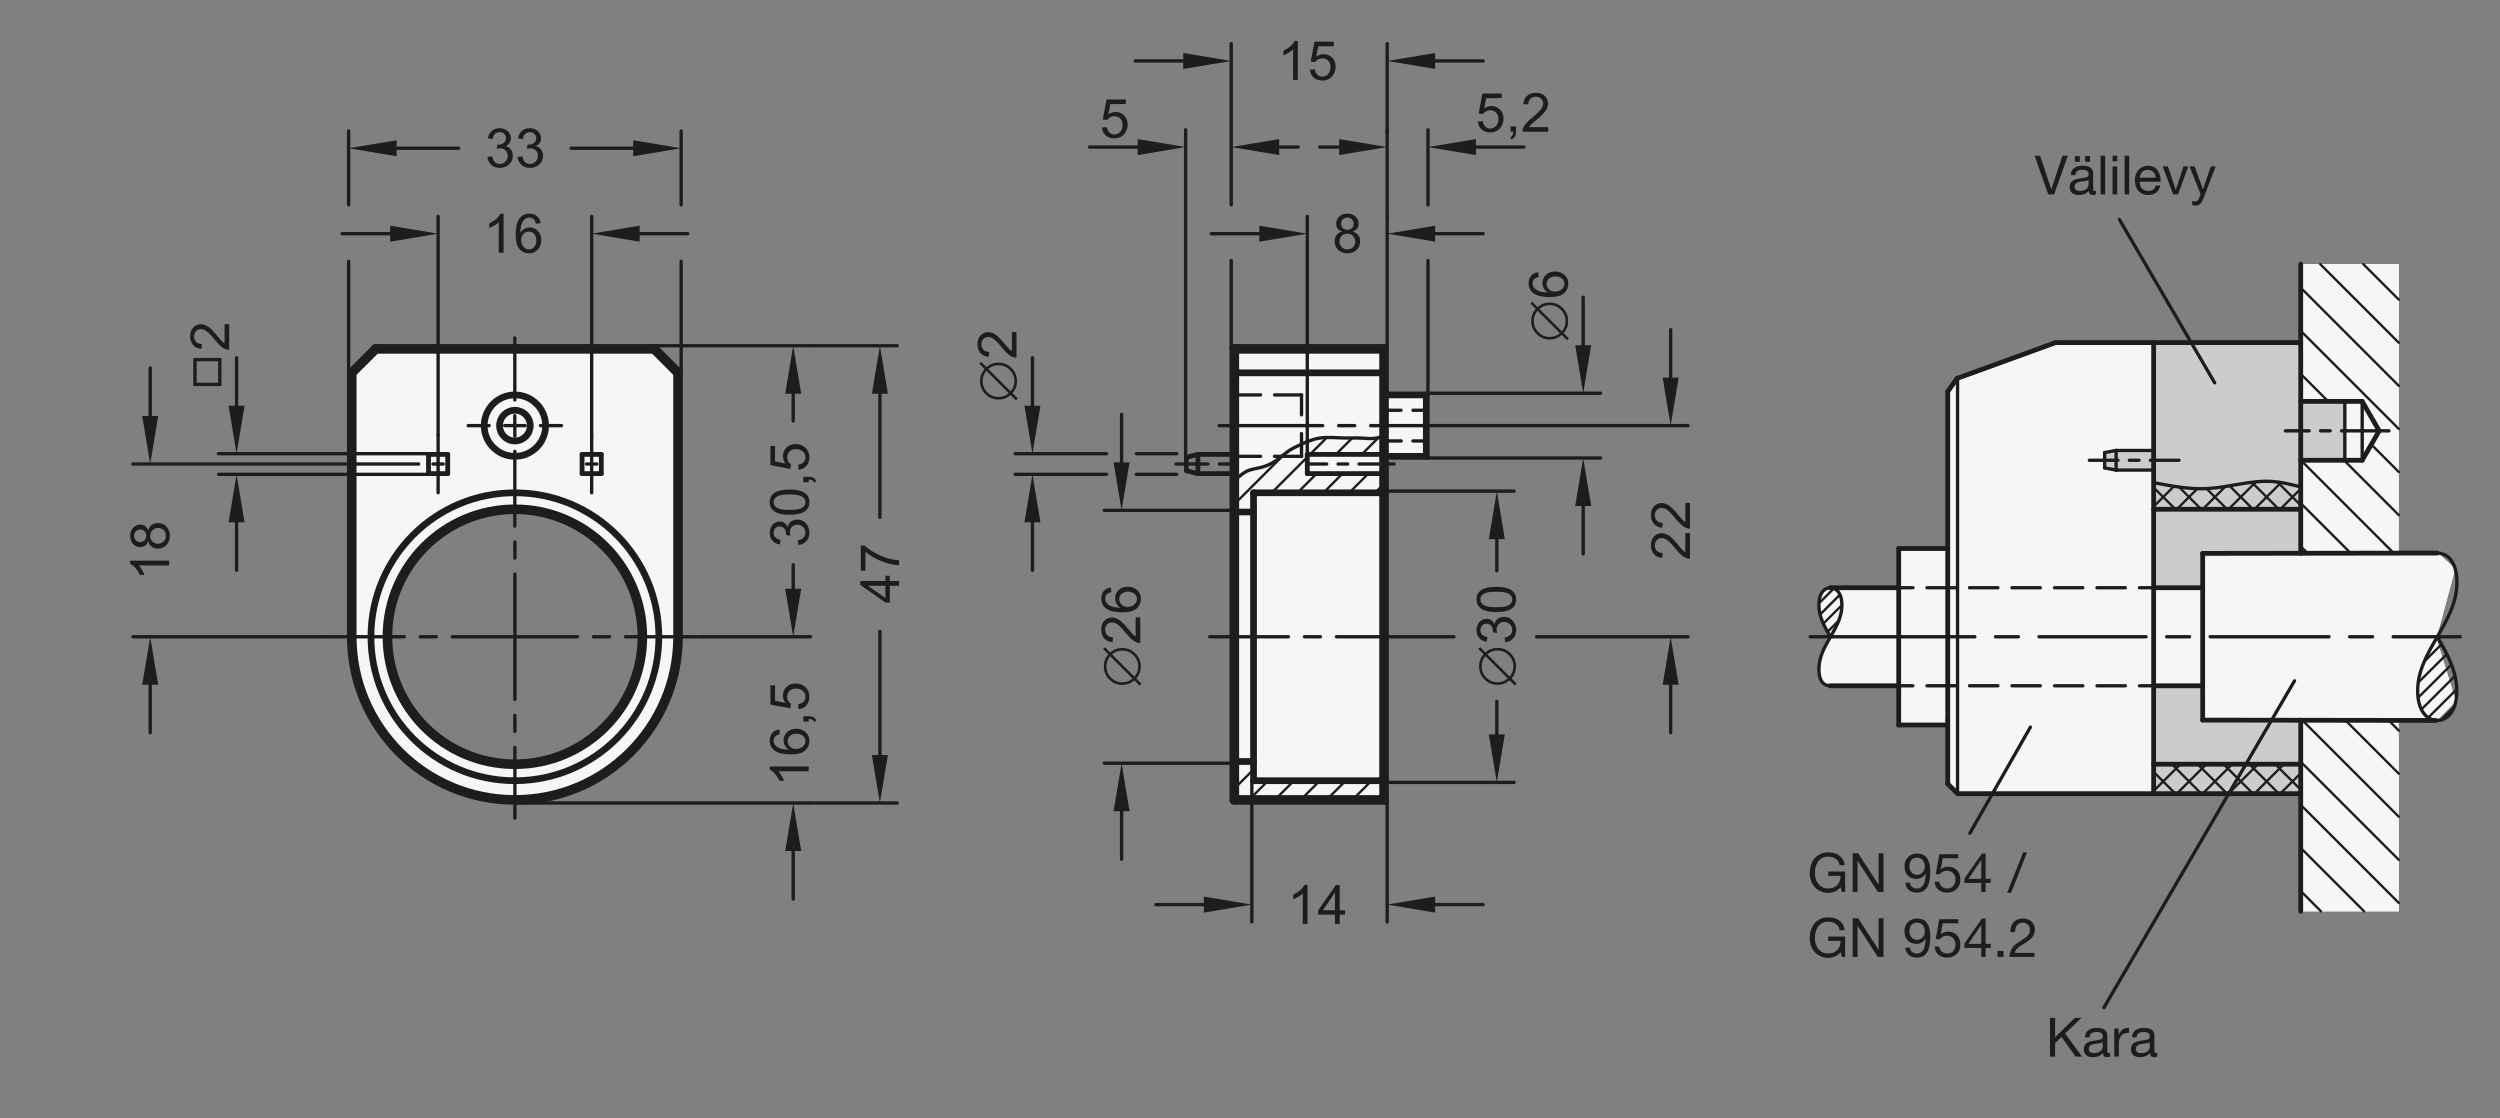 <?xml version="1.0" encoding="UTF-8"?>
<svg xmlns="http://www.w3.org/2000/svg" version="1.1" viewBox="0 0 369.213 165.118">
  <rect x="0" y="0" width="369.213" height="165.118" fill="#808080" stroke="none"/>
  <!-- Generator: Adobe Illustrator 28.6.0, SVG Export Plug-In . SVG Version: 1.2.0 Build 709)  -->
  <g>
    <g id="MD_x5F_3_x5F_FUELLUNG_x5F_WS">
      <g id="LINE">
        <line x1="289.1" y1="55.861" x2="289.1" y2="55.893" fill="#fff"/>
      </g>
      <g id="POLYLINE">
        <polygon points="339.784 39.01 339.784 50.595 318.062 50.595 303.581 50.595 289.013 55.893 287.652 57.836 287.652 81.006 280.411 81.006 280.411 86.797 270.3 86.795 270.046 86.811 269.477 87.079 269.184 87.406 268.864 87.911 268.696 88.511 268.632 89.065 268.626 89.517 268.712 90.34 268.881 91.05 269.093 91.664 269.318 92.192 269.57 92.71 269.897 93.32 270.324 94.071 270.001 94.635 269.626 95.321 269.383 95.807 269.126 96.395 268.863 97.163 268.695 97.935 268.641 98.41 268.638 99.214 268.705 99.746 268.924 100.428 269.362 100.981 269.868 101.249 270.274 101.28 270.274 101.28 280.411 101.28 280.411 107.072 287.652 107.072 287.652 115.761 289.1 117.209 318.062 117.209 339.784 117.209 339.784 134.587 354.266 134.587 354.246 106.392 359.903 106.403 362.698 103.532 359.817 94.275 362.602 84.011 360.074 81.677 354.242 81.684 354.266 39.01 339.964 39.01 339.784 39.01" fill="#fff"/>
      </g>
      <g id="POLYLINE-2" data-name="POLYLINE">
        <polygon points="204.404 51.519 204.404 58.323 210.641 58.323 210.641 58.323 210.641 67.393 209.223 67.393 204.404 67.393 204.404 115.299 204.404 118.134 182.294 118.134 182.294 51.519 204.404 51.519" fill="#fff"/>
      </g>
      <g id="POLYLINE-3" data-name="POLYLINE">
        <path d="M57.225,94.616c.318,10.393,9.001,18.559,19.394,18.241,10.111-.31,18.17-8.555,18.249-18.67l5.269-.147c0,13.307-10.787,24.094-24.094,24.094s-24.094-10.787-24.094-24.094v-38.976l3.543-3.543h41.102l3.543,3.543v38.976l-5.269.147c.081-10.397-8.281-18.892-18.678-18.973-10.397-.081-18.892,8.281-18.973,18.678-.002.241,0,.483.008.724Z" fill="#fff"/>
      </g>
    </g>
    <g id="MD_x5F_3_x5F_FUELLUNG_x5F_GR">
      <g id="POLYLINE-4" data-name="POLYLINE">
        <path d="M57.225,94.616c.318,10.393,9.001,18.559,19.394,18.241,10.111-.31,18.17-8.555,18.249-18.67l5.269-.147c0,13.307-10.787,24.094-24.094,24.094s-24.094-10.787-24.094-24.094v-38.976l3.543-3.543h41.102l3.543,3.543v38.976l-5.269.147c.081-10.397-8.281-18.892-18.678-18.973-10.397-.081-18.892,8.281-18.973,18.678-.002.241,0,.483.008.724Z" fill="#f6f6f6"/>
      </g>
      <g id="POLYLINE-5" data-name="POLYLINE">
        <polygon points="204.404 51.519 204.404 58.323 210.641 58.323 210.641 58.323 210.641 67.393 209.223 67.393 204.404 67.393 204.404 115.299 204.404 118.134 182.294 118.134 182.294 51.519 204.404 51.519" fill="#f6f6f6"/>
      </g>
      <g id="POLYLINE-6" data-name="POLYLINE">
        <polygon points="339.784 39.01 339.784 50.595 318.062 50.595 303.581 50.595 289.013 55.893 287.652 57.836 287.652 81.006 280.411 81.006 280.411 86.797 270.3 86.795 270.046 86.811 269.477 87.079 269.184 87.406 268.864 87.911 268.696 88.511 268.632 89.065 268.626 89.517 268.712 90.34 268.881 91.05 269.093 91.664 269.318 92.192 269.57 92.71 269.897 93.32 270.324 94.071 270.001 94.635 269.626 95.321 269.383 95.807 269.126 96.395 268.863 97.163 268.695 97.935 268.641 98.41 268.638 99.214 268.705 99.746 268.924 100.428 269.362 100.981 269.868 101.249 270.274 101.28 270.274 101.28 280.411 101.28 280.411 107.072 287.652 107.072 287.652 115.761 289.1 117.209 318.062 117.209 339.784 117.209 339.784 134.587 354.266 134.587 354.246 106.392 359.903 106.403 362.698 103.532 359.817 94.275 362.602 84.011 360.074 81.677 354.242 81.684 354.266 39.01 339.964 39.01 339.784 39.01" fill="#f6f6f6"/>
      </g>
      <g id="LINE-2" data-name="LINE">
        <line x1="289.1" y1="55.861" x2="289.1" y2="55.893" fill="#f6f6f6"/>
      </g>
    </g>
    <g id="MD_x5F_6_x5F_COLOR_x5F_K027">
      <g id="LWPOLYLINE">
        <polygon points="346.294 67.973 339.784 67.973 339.784 67.973 339.784 81.73 325.303 81.73 325.303 86.798 318.062 86.798 318.062 69.421 312.518 69.421 310.822 69.104 310.822 67.973 310.822 66.841 312.518 66.525 318.062 66.525 318.062 50.595 339.784 50.595 339.784 59.284 346.294 59.284 346.294 67.973" fill="#ccc"/>
      </g>
      <g id="LWPOLYLINE-2" data-name="LWPOLYLINE">
        <polygon points="318.062 101.28 318.062 117.209 339.784 117.209 339.784 106.348 325.303 106.348 325.303 101.28 318.062 101.28" fill="#ccc"/>
      </g>
    </g>
    <g id="MD_x5F_1_x5F_050">
      <g id="LINE-3" data-name="LINE">
        <line x1="66.121" y1="69.945" x2="63.287" y2="69.945" fill="none" stroke="#1d1d1b" stroke-linecap="round" stroke-linejoin="round" stroke-width=".709"/>
      </g>
      <g id="LINE-4" data-name="LINE">
        <line x1="63.287" y1="67.11" x2="66.121" y2="67.11" fill="none" stroke="#1d1d1b" stroke-linecap="round" stroke-linejoin="round" stroke-width=".709"/>
      </g>
      <g id="LINE-5" data-name="LINE">
        <line x1="63.287" y1="69.945" x2="63.287" y2="67.11" fill="none" stroke="#1d1d1b" stroke-linecap="round" stroke-linejoin="round" stroke-width=".709"/>
      </g>
      <g id="LINE-6" data-name="LINE">
        <line x1="193.066" y1="69.945" x2="204.404" y2="69.945" fill="none" stroke="#1d1d1b" stroke-linecap="round" stroke-linejoin="round" stroke-width=".709"/>
      </g>
      <g id="LINE-7" data-name="LINE">
        <line x1="204.404" y1="67.11" x2="193.066" y2="67.11" fill="none" stroke="#1d1d1b" stroke-linecap="round" stroke-linejoin="round" stroke-width=".709"/>
      </g>
      <g id="LINE-8" data-name="LINE">
        <line x1="66.121" y1="67.11" x2="66.121" y2="69.945" fill="none" stroke="#1d1d1b" stroke-linecap="round" stroke-linejoin="round" stroke-width=".709"/>
      </g>
      <g id="LINE-9" data-name="LINE">
        <line x1="88.799" y1="69.945" x2="88.799" y2="67.11" fill="none" stroke="#1d1d1b" stroke-linecap="round" stroke-linejoin="round" stroke-width=".709"/>
      </g>
      <g id="LINE-10" data-name="LINE">
        <line x1="85.964" y1="67.11" x2="85.964" y2="69.945" fill="none" stroke="#1d1d1b" stroke-linecap="round" stroke-linejoin="round" stroke-width=".709"/>
      </g>
      <g id="LINE-11" data-name="LINE">
        <line x1="88.799" y1="67.11" x2="85.964" y2="67.11" fill="none" stroke="#1d1d1b" stroke-linecap="round" stroke-linejoin="round" stroke-width=".709"/>
      </g>
      <g id="LINE-12" data-name="LINE">
        <line x1="85.964" y1="69.945" x2="88.799" y2="69.945" fill="none" stroke="#1d1d1b" stroke-linecap="round" stroke-linejoin="round" stroke-width=".709"/>
      </g>
      <g id="LINE-13" data-name="LINE">
        <line x1="176.916" y1="67.11" x2="176.916" y2="69.945" fill="none" stroke="#1d1d1b" stroke-linecap="round" stroke-linejoin="round" stroke-width=".709"/>
      </g>
      <g id="LINE-14" data-name="LINE">
        <line x1="175.208" y1="69.518" x2="175.208" y2="68.527" fill="none" stroke="#1d1d1b" stroke-linecap="round" stroke-linejoin="round" stroke-width=".709"/>
      </g>
      <g id="LINE-15" data-name="LINE">
        <line x1="176.916" y1="69.945" x2="175.208" y2="69.518" fill="none" stroke="#1d1d1b" stroke-linecap="round" stroke-linejoin="round" stroke-width=".709"/>
      </g>
      <g id="LINE-16" data-name="LINE">
        <line x1="176.916" y1="67.11" x2="175.208" y2="67.536" fill="none" stroke="#1d1d1b" stroke-linecap="round" stroke-linejoin="round" stroke-width=".709"/>
      </g>
      <g id="LINE-17" data-name="LINE">
        <line x1="175.208" y1="67.536" x2="175.208" y2="68.527" fill="none" stroke="#1d1d1b" stroke-linecap="round" stroke-linejoin="round" stroke-width=".709"/>
      </g>
      <g id="LINE-18" data-name="LINE">
        <line x1="182.294" y1="69.945" x2="176.916" y2="69.945" fill="none" stroke="#1d1d1b" stroke-linecap="round" stroke-linejoin="round" stroke-width=".709"/>
      </g>
      <g id="LINE-19" data-name="LINE">
        <line x1="182.294" y1="67.11" x2="176.916" y2="67.11" fill="none" stroke="#1d1d1b" stroke-linecap="round" stroke-linejoin="round" stroke-width=".709"/>
      </g>
      <g id="LINE-20" data-name="LINE">
        <line x1="193.066" y1="67.11" x2="193.066" y2="69.945" fill="none" stroke="#1d1d1b" stroke-linecap="round" stroke-linejoin="round" stroke-width=".709"/>
      </g>
      <g id="LINE-21" data-name="LINE">
        <line x1="339.784" y1="75.213" x2="318.062" y2="75.213" fill="none" stroke="#1d1d1b" stroke-linecap="round" stroke-linejoin="round" stroke-width=".709"/>
      </g>
      <g id="LINE-22" data-name="LINE">
        <line x1="318.062" y1="50.595" x2="339.784" y2="50.595" fill="none" stroke="#1d1d1b" stroke-linecap="round" stroke-linejoin="round" stroke-width=".709"/>
      </g>
      <g id="LINE-23" data-name="LINE">
        <line x1="339.784" y1="112.865" x2="318.062" y2="112.865" fill="none" stroke="#1d1d1b" stroke-linecap="round" stroke-linejoin="round" stroke-width=".709"/>
      </g>
      <g id="LINE-24" data-name="LINE">
        <line x1="318.062" y1="117.209" x2="339.784" y2="117.209" fill="none" stroke="#1d1d1b" stroke-linecap="round" stroke-linejoin="round" stroke-width=".709"/>
      </g>
      <g id="LINE-25" data-name="LINE">
        <line x1="359.917" y1="81.676" x2="325.303" y2="81.73" fill="none" stroke="#1d1d1b" stroke-linecap="round" stroke-linejoin="round" stroke-width=".709"/>
      </g>
      <g id="LINE-26" data-name="LINE">
        <line x1="325.303" y1="106.348" x2="359.735" y2="106.4" fill="none" stroke="#1d1d1b" stroke-linecap="round" stroke-linejoin="round" stroke-width=".709"/>
      </g>
      <g id="LINE-27" data-name="LINE">
        <line x1="318.062" y1="50.595" x2="318.062" y2="117.209" fill="none" stroke="#1d1d1b" stroke-linecap="round" stroke-linejoin="round" stroke-width=".709"/>
      </g>
      <g id="LINE-28" data-name="LINE">
        <line x1="287.652" y1="57.836" x2="287.652" y2="106.348" fill="none" stroke="#1d1d1b" stroke-linecap="round" stroke-linejoin="round" stroke-width=".709"/>
      </g>
      <g id="LINE-29" data-name="LINE">
        <line x1="280.411" y1="86.797" x2="270.3" y2="86.795" fill="none" stroke="#1d1d1b" stroke-linecap="round" stroke-linejoin="round" stroke-width=".709"/>
      </g>
      <g id="LINE-30" data-name="LINE">
        <line x1="280.411" y1="101.28" x2="270.274" y2="101.28" fill="none" stroke="#1d1d1b" stroke-linecap="round" stroke-linejoin="round" stroke-width=".709"/>
      </g>
      <g id="LINE-31" data-name="LINE">
        <line x1="289.1" y1="117.209" x2="287.652" y2="115.761" fill="none" stroke="#1d1d1b" stroke-linecap="round" stroke-linejoin="round" stroke-width=".709"/>
      </g>
      <g id="LINE-32" data-name="LINE">
        <line x1="318.062" y1="117.209" x2="289.1" y2="117.209" fill="none" stroke="#1d1d1b" stroke-linecap="round" stroke-linejoin="round" stroke-width=".709"/>
      </g>
      <g id="LINE-33" data-name="LINE">
        <line x1="280.411" y1="81.006" x2="280.411" y2="107.072" fill="none" stroke="#1d1d1b" stroke-linecap="round" stroke-linejoin="round" stroke-width=".709"/>
      </g>
      <g id="LINE-34" data-name="LINE">
        <line x1="287.652" y1="107.072" x2="280.411" y2="107.072" fill="none" stroke="#1d1d1b" stroke-linecap="round" stroke-linejoin="round" stroke-width=".709"/>
      </g>
      <g id="LINE-35" data-name="LINE">
        <line x1="287.652" y1="106.348" x2="287.652" y2="115.761" fill="none" stroke="#1d1d1b" stroke-linecap="round" stroke-linejoin="round" stroke-width=".709"/>
      </g>
      <g id="LINE-36" data-name="LINE">
        <line x1="280.411" y1="81.006" x2="287.652" y2="81.006" fill="none" stroke="#1d1d1b" stroke-linecap="round" stroke-linejoin="round" stroke-width=".709"/>
      </g>
      <g id="LINE-37" data-name="LINE">
        <line x1="325.303" y1="81.73" x2="325.303" y2="106.348" fill="none" stroke="#1d1d1b" stroke-linecap="round" stroke-linejoin="round" stroke-width=".709"/>
      </g>
      <g id="LINE-38" data-name="LINE">
        <line x1="325.303" y1="101.28" x2="318.062" y2="101.28" fill="none" stroke="#1d1d1b" stroke-linecap="round" stroke-linejoin="round" stroke-width=".709"/>
      </g>
      <g id="LINE-39" data-name="LINE">
        <line x1="325.303" y1="86.798" x2="318.062" y2="86.798" fill="none" stroke="#1d1d1b" stroke-linecap="round" stroke-linejoin="round" stroke-width=".709"/>
      </g>
      <g id="LINE-40" data-name="LINE">
        <line x1="303.581" y1="50.595" x2="318.062" y2="50.595" fill="none" stroke="#1d1d1b" stroke-linecap="round" stroke-linejoin="round" stroke-width=".709"/>
      </g>
      <g id="LINE-41" data-name="LINE">
        <line x1="287.652" y1="57.836" x2="289.013" y2="55.893" fill="none" stroke="#1d1d1b" stroke-linecap="round" stroke-linejoin="round" stroke-width=".709"/>
      </g>
      <g id="LINE-42" data-name="LINE">
        <line x1="289.013" y1="55.893" x2="303.581" y2="50.595" fill="none" stroke="#1d1d1b" stroke-linecap="round" stroke-linejoin="round" stroke-width=".709"/>
      </g>
      <g id="LINE-43" data-name="LINE">
        <line x1="339.784" y1="81.73" x2="339.784" y2="39.01" fill="none" stroke="#1d1d1b" stroke-linecap="round" stroke-linejoin="round" stroke-width=".709"/>
      </g>
      <g id="LINE-44" data-name="LINE">
        <line x1="339.784" y1="106.348" x2="339.784" y2="134.587" fill="none" stroke="#1d1d1b" stroke-linecap="round" stroke-linejoin="round" stroke-width=".709"/>
      </g>
      <g id="LINE-45" data-name="LINE">
        <line x1="348.861" y1="67.973" x2="339.784" y2="67.973" fill="none" stroke="#1d1d1b" stroke-linecap="round" stroke-linejoin="round" stroke-width=".709"/>
      </g>
      <g id="LINE-46" data-name="LINE">
        <line x1="339.784" y1="59.284" x2="348.861" y2="59.284" fill="none" stroke="#1d1d1b" stroke-linecap="round" stroke-linejoin="round" stroke-width=".709"/>
      </g>
      <g id="LINE-47" data-name="LINE">
        <line x1="348.861" y1="59.284" x2="351.369" y2="63.628" fill="none" stroke="#1d1d1b" stroke-linecap="round" stroke-linejoin="round" stroke-width=".709"/>
      </g>
      <g id="LINE-48" data-name="LINE">
        <line x1="351.369" y1="63.628" x2="348.861" y2="67.973" fill="none" stroke="#1d1d1b" stroke-linecap="round" stroke-linejoin="round" stroke-width=".709"/>
      </g>
    </g>
    <g id="MD_x5F_1_x5F_100">
      <g id="LINE-49" data-name="LINE">
        <line x1="55.492" y1="51.519" x2="96.594" y2="51.519" fill="none" stroke="#1d1d1b" stroke-linecap="round" stroke-linejoin="round" stroke-width="1.417"/>
      </g>
      <g id="ARC">
        <path d="M51.948,94.039c0,13.307,10.787,24.094,24.094,24.094s24.094-10.787,24.094-24.094" fill="none" stroke="#1d1d1b" stroke-linecap="round" stroke-linejoin="round" stroke-width="1.417"/>
      </g>
      <g id="CIRCLE">
        <circle cx="76.043" cy="94.039" r="18.826" fill="none" stroke="#1d1d1b" stroke-linecap="round" stroke-linejoin="round" stroke-width="1.417"/>
      </g>
      <g id="LINE-50" data-name="LINE">
        <line x1="51.948" y1="94.039" x2="51.948" y2="55.063" fill="none" stroke="#1d1d1b" stroke-linecap="round" stroke-linejoin="round" stroke-width="1.417"/>
      </g>
      <g id="LINE-51" data-name="LINE">
        <line x1="51.948" y1="55.063" x2="55.492" y2="51.519" fill="none" stroke="#1d1d1b" stroke-linecap="round" stroke-linejoin="round" stroke-width="1.417"/>
      </g>
      <g id="LINE-52" data-name="LINE">
        <line x1="182.294" y1="51.519" x2="204.404" y2="51.519" fill="none" stroke="#1d1d1b" stroke-linecap="round" stroke-linejoin="round" stroke-width="1.417"/>
      </g>
      <g id="LINE-53" data-name="LINE">
        <line x1="204.404" y1="118.134" x2="182.294" y2="118.134" fill="none" stroke="#1d1d1b" stroke-linecap="round" stroke-linejoin="round" stroke-width="1.417"/>
      </g>
      <g id="LINE-54" data-name="LINE">
        <line x1="100.137" y1="55.063" x2="100.137" y2="94.039" fill="none" stroke="#1d1d1b" stroke-linecap="round" stroke-linejoin="round" stroke-width="1.417"/>
      </g>
      <g id="LINE-55" data-name="LINE">
        <line x1="182.294" y1="118.134" x2="182.294" y2="51.519" fill="none" stroke="#1d1d1b" stroke-linecap="round" stroke-linejoin="round" stroke-width="1.417"/>
      </g>
      <g id="LINE-56" data-name="LINE">
        <line x1="96.594" y1="51.519" x2="100.137" y2="55.063" fill="none" stroke="#1d1d1b" stroke-linecap="round" stroke-linejoin="round" stroke-width="1.417"/>
      </g>
      <g id="LINE-57" data-name="LINE">
        <line x1="204.404" y1="51.519" x2="204.404" y2="115.299" fill="none" stroke="#1d1d1b" stroke-linecap="round" stroke-linejoin="round" stroke-width="1.417"/>
      </g>
      <g id="LINE-58" data-name="LINE">
        <line x1="204.404" y1="115.299" x2="204.404" y2="118.134" fill="none" stroke="#1d1d1b" stroke-linecap="round" stroke-linejoin="round" stroke-width="1.417"/>
      </g>
    </g>
    <g id="MD_x5F_1_x5F_070">
      <g id="CIRCLE-2" data-name="CIRCLE">
        <circle cx="76.043" cy="94.039" r="21.26" fill="none" stroke="#1d1d1b" stroke-linecap="round" stroke-linejoin="round" stroke-width=".992"/>
      </g>
      <g id="LINE-59" data-name="LINE">
        <line x1="204.404" y1="72.779" x2="185.129" y2="72.779" fill="none" stroke="#1d1d1b" stroke-linecap="round" stroke-linejoin="round" stroke-width=".992"/>
      </g>
      <g id="LINE-60" data-name="LINE">
        <line x1="182.294" y1="55.063" x2="204.404" y2="55.063" fill="none" stroke="#1d1d1b" stroke-linecap="round" stroke-linejoin="round" stroke-width=".992"/>
      </g>
      <g id="LINE-61" data-name="LINE">
        <line x1="185.129" y1="115.299" x2="204.404" y2="115.299" fill="none" stroke="#1d1d1b" stroke-linecap="round" stroke-linejoin="round" stroke-width=".992"/>
      </g>
      <g id="LINE-62" data-name="LINE">
        <line x1="185.129" y1="72.779" x2="185.129" y2="115.299" fill="none" stroke="#1d1d1b" stroke-linecap="round" stroke-linejoin="round" stroke-width=".992"/>
      </g>
      <g id="LINE-63" data-name="LINE">
        <line x1="182.294" y1="112.464" x2="185.129" y2="112.464" fill="none" stroke="#1d1d1b" stroke-linecap="round" stroke-linejoin="round" stroke-width=".992"/>
      </g>
      <g id="CIRCLE-3" data-name="CIRCLE">
        <circle cx="76.043" cy="62.858" r="4.535" fill="none" stroke="#1d1d1b" stroke-linecap="round" stroke-linejoin="round" stroke-width=".992"/>
      </g>
      <g id="CIRCLE-4" data-name="CIRCLE">
        <circle cx="76.043" cy="62.858" r="2.268" fill="none" stroke="#1d1d1b" stroke-linecap="round" stroke-linejoin="round" stroke-width=".992"/>
      </g>
      <g id="LINE-64" data-name="LINE">
        <line x1="182.294" y1="75.614" x2="185.129" y2="75.614" fill="none" stroke="#1d1d1b" stroke-linecap="round" stroke-linejoin="round" stroke-width=".992"/>
      </g>
      <g id="LINE-65" data-name="LINE">
        <line x1="210.641" y1="67.389" x2="210.641" y2="58.323" fill="none" stroke="#1d1d1b" stroke-linecap="round" stroke-linejoin="round" stroke-width=".992"/>
      </g>
      <g id="LINE-66" data-name="LINE">
        <line x1="210.641" y1="58.323" x2="204.404" y2="58.323" fill="none" stroke="#1d1d1b" stroke-linecap="round" stroke-linejoin="round" stroke-width=".992"/>
      </g>
      <g id="LINE-67" data-name="LINE">
        <line x1="204.404" y1="67.393" x2="210.641" y2="67.393" fill="none" stroke="#1d1d1b" stroke-linecap="round" stroke-linejoin="round" stroke-width=".992"/>
      </g>
    </g>
    <g id="MD_x5F_2_x5F_BEMASSUNG">
      <g id="LINE-68" data-name="LINE">
        <line x1="51.488" y1="55.063" x2="51.488" y2="38.586" fill="#1d1d1b" stroke="#1d1d1b" stroke-linecap="round" stroke-linejoin="round" stroke-width=".496"/>
      </g>
      <g id="LINE-69" data-name="LINE">
        <line x1="100.598" y1="55.063" x2="100.598" y2="38.586" fill="#1d1d1b" stroke="#1d1d1b" stroke-linecap="round" stroke-linejoin="round" stroke-width=".496"/>
      </g>
      <g id="LINE-70" data-name="LINE">
        <line x1="181.834" y1="51.519" x2="181.834" y2="38.469" fill="#1d1d1b" stroke="#1d1d1b" stroke-linecap="round" stroke-linejoin="round" stroke-width=".496"/>
      </g>
      <g id="LINE-71" data-name="LINE">
        <line x1="210.889" y1="58.323" x2="210.889" y2="38.469" fill="#1d1d1b" stroke="#1d1d1b" stroke-linecap="round" stroke-linejoin="round" stroke-width=".496"/>
      </g>
      <g id="DIMENSION">
        <g id="LINE-72" data-name="LINE">
          <line x1="47.508" y1="94.039" x2="19.633" y2="94.039" fill="#1d1d1b" stroke="#1d1d1b" stroke-linecap="round" stroke-linejoin="round" stroke-width=".496"/>
        </g>
        <g id="LINE-73" data-name="LINE">
          <line x1="61.836" y1="68.527" x2="19.633" y2="68.527" fill="#1d1d1b" stroke="#1d1d1b" stroke-linecap="round" stroke-linejoin="round" stroke-width=".496"/>
        </g>
        <g id="LINE-74" data-name="LINE">
          <line x1="22.184" y1="101.126" x2="22.184" y2="108.212" fill="#1d1d1b" stroke="#1d1d1b" stroke-linecap="round" stroke-linejoin="round" stroke-width=".496"/>
        </g>
        <g id="LINE-75" data-name="LINE">
          <line x1="22.184" y1="61.441" x2="22.184" y2="54.354" fill="#1d1d1b" stroke="#1d1d1b" stroke-linecap="round" stroke-linejoin="round" stroke-width=".496"/>
        </g>
        <g id="SOLID">
          <polygon points="21.003 101.126 23.366 101.126 22.184 94.039 22.184 94.039 21.003 101.126" fill="#1d1d1b"/>
        </g>
        <g id="SOLID-2" data-name="SOLID">
          <polygon points="21.003 61.441 23.366 61.441 22.184 68.527 22.184 68.527 21.003 61.441" fill="#1d1d1b"/>
        </g>
        <g id="MTEXT">
          <g>
            <path d="M24.984,82.804v.704h-4.484c.333.352.616.822.849,1.411h-.681c-.389-.811-.869-1.363-1.443-1.657v-.458h5.76Z" fill="#1d1d1b"/>
            <path d="M21.884,78.32c.229-.717.718-1.075,1.466-1.075.493,0,.905.176,1.236.528s.496.804.496,1.357c0,.558-.167,1.012-.5,1.362-.334.351-.752.526-1.256.526-.362,0-.679-.098-.949-.295-.271-.197-.436-.462-.493-.796h-.016c-.177.574-.564.86-1.161.86-.422,0-.774-.151-1.058-.454s-.425-.699-.425-1.188c0-.498.146-.9.438-1.207.292-.306.646-.459,1.06-.459.562,0,.945.28,1.146.84h.016ZM21.606,79.129c0-.263-.084-.484-.252-.663-.169-.178-.379-.268-.632-.268-.258,0-.476.091-.653.271-.177.182-.266.404-.266.667,0,.269.088.49.262.665.175.175.381.262.618.262.284,0,.509-.09.675-.27.165-.18.248-.401.248-.665ZM24.504,79.129c0-.331-.107-.607-.321-.829s-.491-.332-.833-.332-.621.114-.84.342c-.22.228-.329.506-.329.835,0,.341.113.619.339.833.226.214.497.321.814.321.331,0,.609-.11.833-.331.225-.22.337-.5.337-.838Z" fill="#1d1d1b"/>
          </g>
        </g>
      </g>
      <g id="LINE-76" data-name="LINE">
        <line x1="96.594" y1="51.059" x2="119.696" y2="51.059" fill="#1d1d1b" stroke="#1d1d1b" stroke-linecap="round" stroke-linejoin="round" stroke-width=".496"/>
      </g>
      <g id="LINE-77" data-name="LINE">
        <line x1="103.812" y1="94.039" x2="119.696" y2="94.039" fill="#1d1d1b" stroke="#1d1d1b" stroke-linecap="round" stroke-linejoin="round" stroke-width=".496"/>
      </g>
      <g id="LINE-78" data-name="LINE">
        <line x1="117.145" y1="86.952" x2="117.145" y2="83.409" fill="#1d1d1b" stroke="#1d1d1b" stroke-linecap="round" stroke-linejoin="round" stroke-width=".496"/>
      </g>
      <g id="SOLID-3" data-name="SOLID">
        <polygon points="115.964 86.952 118.326 86.952 117.145 94.039 117.145 94.039 115.964 86.952" fill="#1d1d1b"/>
      </g>
      <g id="MTEXT-2" data-name="MTEXT">
        <g>
          <path d="M116.334,77.809c.067-.354.239-.622.515-.803.274-.181.573-.272.896-.272.521,0,.95.19,1.285.569.335.379.502.833.502,1.363,0,.506-.147.923-.441,1.251-.295.329-.685.52-1.169.575l-.099-.704c.379-.07.661-.199.849-.385.188-.186.282-.432.282-.737,0-.329-.116-.607-.347-.835s-.513-.342-.847-.342c-.32,0-.586.104-.797.311-.212.208-.317.478-.317.812,0,.135.025.301.074.497l-.617-.082c0-.188-.01-.336-.027-.446-.019-.11-.062-.232-.133-.368s-.172-.248-.304-.336c-.131-.088-.295-.133-.49-.133-.284,0-.505.095-.661.284s-.234.407-.234.655c0,.284.09.516.27.694.18.179.437.292.771.338l-.129.704c-.498-.091-.871-.292-1.118-.604-.248-.312-.372-.684-.372-1.116,0-.477.145-.875.433-1.194s.641-.479,1.058-.479c.534,0,.919.262,1.153.786h.016Z" fill="#1d1d1b"/>
          <path d="M113.675,74.166c0-1.246.978-1.869,2.933-1.869.988,0,1.723.161,2.203.483.481.322.722.784.722,1.386,0,1.243-.975,1.865-2.925,1.865-.987,0-1.724-.161-2.207-.483-.483-.322-.726-.782-.726-1.382ZM118.954,74.166c0-.378-.184-.664-.55-.856s-.965-.289-1.797-.289c-.578,0-1.034.042-1.366.127-.332.084-.58.212-.743.383-.162.17-.244.385-.244.643,0,.378.187.662.56.852.372.19.971.286,1.794.286.571,0,1.023-.043,1.357-.129.333-.086.582-.214.744-.383.163-.169.245-.38.245-.633Z" fill="#1d1d1b"/>
          <path d="M119.434,70.416c.331,0,.584.063.759.189.175.126.298.282.371.467l-.297.192c-.125-.292-.403-.439-.833-.442v.395h-.802v-.802h.802Z" fill="#1d1d1b"/>
          <path d="M115.99,68.445c-.24-.35-.36-.712-.36-1.087,0-.477.169-.893.507-1.248s.788-.532,1.351-.532c.568,0,1.052.18,1.449.54s.596.832.596,1.416c0,.477-.135.89-.404,1.239-.271.35-.67.55-1.198.602l-.055-.735c.362-.06.632-.188.811-.383.179-.195.269-.437.269-.723,0-.357-.136-.646-.405-.868-.27-.221-.602-.332-.995-.332-.401,0-.718.113-.95.34-.231.227-.348.519-.348.876,0,.451.184.797.551,1.04l-.078.665-2.947-.559v-2.842h.68v2.283l1.529.309Z" fill="#1d1d1b"/>
        </g>
      </g>
      <g id="LINE-79" data-name="LINE">
        <line x1="76.043" y1="118.594" x2="119.696" y2="118.594" fill="#1d1d1b" stroke="#1d1d1b" stroke-linecap="round" stroke-linejoin="round" stroke-width=".496"/>
      </g>
      <g id="LINE-80" data-name="LINE">
        <line x1="117.145" y1="125.681" x2="117.145" y2="132.767" fill="#1d1d1b" stroke="#1d1d1b" stroke-linecap="round" stroke-linejoin="round" stroke-width=".496"/>
      </g>
      <g id="SOLID-4" data-name="SOLID">
        <polygon points="115.964 125.681 118.326 125.681 117.145 118.594 117.145 118.594 115.964 125.681" fill="#1d1d1b"/>
      </g>
      <g id="MTEXT-3" data-name="MTEXT">
        <g>
          <path d="M119.434,113.197v.704h-4.484c.333.352.616.822.849,1.411h-.681c-.389-.811-.869-1.363-1.443-1.657v-.458h5.76Z" fill="#1d1d1b"/>
          <path d="M116.478,110.699c-.506-.323-.759-.783-.759-1.38,0-.47.174-.868.521-1.197.347-.328.79-.492,1.329-.492.545,0,1.009.164,1.391.49.382.328.572.762.572,1.305,0,.55-.203,1.019-.609,1.405-.407.388-1.131.581-2.171.581-1.021,0-1.79-.176-2.305-.526s-.772-.858-.772-1.522c0-.43.12-.794.36-1.092.239-.297.596-.478,1.067-.543l.062.704c-.607.128-.911.45-.911.97,0,.359.179.668.536.926.356.259.92.388,1.688.388v-.016ZM118.954,109.44c0-.323-.131-.586-.392-.786s-.576-.301-.946-.301-.676.101-.919.301c-.242.2-.363.471-.363.81,0,.311.114.577.342.801.229.225.529.337.901.337.381,0,.705-.11.974-.331.269-.22.403-.496.403-.83Z" fill="#1d1d1b"/>
          <path d="M119.434,105.772c.331,0,.584.063.759.189.175.127.298.282.371.467l-.297.192c-.125-.292-.403-.439-.833-.442v.396h-.802v-.802h.802Z" fill="#1d1d1b"/>
          <path d="M115.99,103.801c-.24-.35-.36-.711-.36-1.086,0-.478.169-.894.507-1.248s.788-.531,1.351-.531c.568,0,1.052.18,1.449.539s.596.832.596,1.416c0,.477-.135.89-.404,1.238-.271.35-.67.551-1.198.603l-.055-.735c.362-.06.632-.188.811-.383s.269-.437.269-.723c0-.357-.136-.646-.405-.869-.27-.221-.602-.332-.995-.332-.401,0-.718.113-.95.34-.231.228-.348.52-.348.877,0,.45.184.797.551,1.039l-.078.665-2.947-.56v-2.842h.68v2.283l1.529.309Z" fill="#1d1d1b"/>
        </g>
      </g>
      <g id="DIMENSION-2" data-name="DIMENSION">
        <g id="LINE-81" data-name="LINE">
          <line x1="119.696" y1="51.059" x2="132.499" y2="51.059" fill="#1d1d1b" stroke="#1d1d1b" stroke-linecap="round" stroke-linejoin="round" stroke-width=".496"/>
        </g>
        <g id="LINE-82" data-name="LINE">
          <line x1="119.696" y1="118.594" x2="132.499" y2="118.594" fill="#1d1d1b" stroke="#1d1d1b" stroke-linecap="round" stroke-linejoin="round" stroke-width=".496"/>
        </g>
        <g id="LINE-83" data-name="LINE">
          <line x1="129.948" y1="58.145" x2="129.948" y2="76.408" fill="#1d1d1b" stroke="#1d1d1b" stroke-linecap="round" stroke-linejoin="round" stroke-width=".496"/>
        </g>
        <g id="LINE-84" data-name="LINE">
          <line x1="129.948" y1="111.508" x2="129.948" y2="93.245" fill="#1d1d1b" stroke="#1d1d1b" stroke-linecap="round" stroke-linejoin="round" stroke-width=".496"/>
        </g>
        <g id="SOLID-5" data-name="SOLID">
          <polygon points="128.767 58.145 131.129 58.145 129.948 51.059 129.948 51.059 128.767 58.145" fill="#1d1d1b"/>
        </g>
        <g id="SOLID-6" data-name="SOLID">
          <polygon points="128.767 111.508 131.129 111.508 129.948 118.594 129.948 118.594 128.767 111.508" fill="#1d1d1b"/>
        </g>
        <g id="MTEXT-4" data-name="MTEXT">
          <g>
            <path d="M131.414,85.032v.774h1.368v.704h-1.368v2.482h-.649l-3.714-2.607v-.579h3.714v-.774h.649ZM130.765,86.51h-2.588v.016l2.588,1.778v-1.794Z" fill="#1d1d1b"/>
            <path d="M127.672,80.567c.618.563,1.382,1.051,2.291,1.462.91.412,1.85.654,2.819.727v.72c-.779-.019-1.635-.21-2.566-.577-.933-.366-1.734-.841-2.407-1.425v2.804h-.68v-3.711h.543Z" fill="#1d1d1b"/>
          </g>
        </g>
      </g>
      <g id="SOLID-7" data-name="SOLID">
        <polygon points="33.759 77.138 36.121 77.138 34.94 70.051 34.94 70.051 33.759 77.138" fill="#1d1d1b"/>
      </g>
      <g id="LINE-85" data-name="LINE">
        <line x1="34.94" y1="77.138" x2="34.94" y2="84.224" fill="#1d1d1b" stroke="#1d1d1b" stroke-linecap="round" stroke-linejoin="round" stroke-width=".496"/>
      </g>
      <g id="SOLID-8" data-name="SOLID">
        <polygon points="33.759 59.917 36.121 59.917 34.94 67.004 34.94 67.004 33.759 59.917" fill="#1d1d1b"/>
      </g>
      <g id="LINE-86" data-name="LINE">
        <line x1="63.287" y1="67.004" x2="32.257" y2="67.004" fill="#1d1d1b" stroke="#1d1d1b" stroke-linecap="round" stroke-linejoin="round" stroke-width=".496"/>
      </g>
      <g id="LINE-87" data-name="LINE">
        <line x1="63.287" y1="70.051" x2="32.29" y2="70.051" fill="#1d1d1b" stroke="#1d1d1b" stroke-linecap="round" stroke-linejoin="round" stroke-width=".496"/>
      </g>
      <g id="LINE-88" data-name="LINE">
        <line x1="34.94" y1="59.917" x2="34.94" y2="52.83" fill="#1d1d1b" stroke="#1d1d1b" stroke-linecap="round" stroke-linejoin="round" stroke-width=".496"/>
      </g>
      <g id="TEXT">
        <path d="M33.845,47.87v3.797c-.323,0-.65-.113-.981-.338s-.745-.647-1.243-1.265c-.303-.378-.62-.715-.952-1.012-.332-.297-.667-.446-1.003-.446-.289,0-.528.102-.718.307-.188.205-.283.463-.283.776,0,.315.098.58.291.793.194.214.484.322.87.325l-.082.723c-.537-.044-.947-.235-1.231-.573-.284-.337-.427-.766-.427-1.284,0-.563.156-1.001.468-1.316.312-.314.688-.471,1.128-.471.367,0,.739.132,1.116.397s.881.792,1.512,1.582c.331.415.616.689.855.825v-2.819h.681Z" fill="#1d1d1b"/>
      </g>
      <g id="DIMENSION-3" data-name="DIMENSION">
        <g id="LINE-89" data-name="LINE">
          <line x1="64.704" y1="64.275" x2="64.704" y2="31.96" fill="#1d1d1b" stroke="#1d1d1b" stroke-linecap="round" stroke-linejoin="round" stroke-width=".496"/>
        </g>
        <g id="LINE-90" data-name="LINE">
          <line x1="87.381" y1="64.275" x2="87.381" y2="31.96" fill="#1d1d1b" stroke="#1d1d1b" stroke-linecap="round" stroke-linejoin="round" stroke-width=".496"/>
        </g>
        <g id="LINE-91" data-name="LINE">
          <line x1="57.618" y1="34.512" x2="50.531" y2="34.512" fill="#1d1d1b" stroke="#1d1d1b" stroke-linecap="round" stroke-linejoin="round" stroke-width=".496"/>
        </g>
        <g id="LINE-92" data-name="LINE">
          <line x1="94.468" y1="34.512" x2="101.555" y2="34.512" fill="#1d1d1b" stroke="#1d1d1b" stroke-linecap="round" stroke-linejoin="round" stroke-width=".496"/>
        </g>
        <g id="SOLID-9" data-name="SOLID">
          <polygon points="57.618 33.33 57.618 35.693 64.704 34.512 64.704 34.512 57.618 33.33" fill="#1d1d1b"/>
        </g>
        <g id="SOLID-10" data-name="SOLID">
          <polygon points="94.468 33.33 94.468 35.693 87.381 34.512 87.381 34.512 94.468 33.33" fill="#1d1d1b"/>
        </g>
        <g id="MTEXT-5" data-name="MTEXT">
          <g>
            <path d="M74.369,37.311h-.704v-4.484c-.352.333-.822.616-1.411.849v-.681c.811-.389,1.363-.869,1.658-1.443h.458v5.76Z" fill="#1d1d1b"/>
            <path d="M76.867,34.355c.323-.506.783-.759,1.38-.759.469,0,.868.174,1.196.521s.493.79.493,1.329c0,.545-.164,1.009-.491,1.391s-.762.572-1.304.572c-.55,0-1.019-.203-1.405-.609-.387-.407-.581-1.131-.581-2.171,0-1.021.175-1.79.526-2.305s.858-.772,1.523-.772c.43,0,.793.12,1.091.36.297.239.478.596.543,1.067l-.704.062c-.127-.607-.451-.911-.97-.911-.359,0-.668.179-.926.536-.258.356-.387.92-.387,1.688h.016ZM78.125,36.831c.323,0,.585-.131.786-.392s.301-.576.301-.946-.1-.676-.301-.919c-.201-.242-.471-.363-.81-.363-.31,0-.577.114-.801.342-.224.229-.336.529-.336.901,0,.381.11.705.331.974s.497.403.831.403Z" fill="#1d1d1b"/>
          </g>
        </g>
      </g>
      <g id="DIMENSION-4" data-name="DIMENSION">
        <g id="LINE-93" data-name="LINE">
          <line x1="51.488" y1="30.253" x2="51.488" y2="19.343" fill="#1d1d1b" stroke="#1d1d1b" stroke-linecap="round" stroke-linejoin="round" stroke-width=".496"/>
        </g>
        <g id="LINE-94" data-name="LINE">
          <line x1="100.598" y1="30.253" x2="100.598" y2="19.343" fill="#1d1d1b" stroke="#1d1d1b" stroke-linecap="round" stroke-linejoin="round" stroke-width=".496"/>
        </g>
        <g id="LINE-95" data-name="LINE">
          <line x1="58.574" y1="21.894" x2="67.73" y2="21.894" fill="#1d1d1b" stroke="#1d1d1b" stroke-linecap="round" stroke-linejoin="round" stroke-width=".496"/>
        </g>
        <g id="LINE-96" data-name="LINE">
          <line x1="93.511" y1="21.894" x2="84.355" y2="21.894" fill="#1d1d1b" stroke="#1d1d1b" stroke-linecap="round" stroke-linejoin="round" stroke-width=".496"/>
        </g>
        <g id="SOLID-11" data-name="SOLID">
          <polygon points="58.574 20.713 58.574 23.075 51.488 21.894 51.488 21.894 58.574 20.713" fill="#1d1d1b"/>
        </g>
        <g id="SOLID-12" data-name="SOLID">
          <polygon points="93.511 20.713 93.511 23.075 100.598 21.894 100.598 21.894 93.511 20.713" fill="#1d1d1b"/>
        </g>
        <g id="MTEXT-6" data-name="MTEXT">
          <g>
            <path d="M74.668,21.593c.354.067.622.239.803.515.181.274.272.573.272.896,0,.521-.19.95-.569,1.285-.379.335-.833.502-1.363.502-.506,0-.923-.147-1.251-.441-.329-.295-.52-.685-.575-1.169l.704-.099c.07.379.199.661.385.849.186.188.432.282.737.282.329,0,.607-.116.835-.347s.342-.513.342-.847c0-.32-.104-.586-.311-.797-.208-.212-.478-.317-.812-.317-.135,0-.301.025-.497.074l.082-.617c.188,0,.336-.01.446-.027.11-.019.232-.062.368-.133s.248-.172.336-.304c.088-.131.133-.295.133-.49,0-.284-.095-.505-.284-.661s-.407-.234-.655-.234c-.284,0-.516.09-.694.27-.179.18-.292.437-.338.771l-.704-.129c.091-.498.292-.871.604-1.118.312-.248.684-.372,1.116-.372.477,0,.875.145,1.194.433s.479.641.479,1.058c0,.534-.262.919-.786,1.153v.016Z" fill="#1d1d1b"/>
            <path d="M79.121,21.593c.354.067.622.239.803.515.181.274.272.573.272.896,0,.521-.19.95-.569,1.285-.379.335-.833.502-1.363.502-.506,0-.923-.147-1.251-.441-.329-.295-.52-.685-.575-1.169l.704-.099c.07.379.199.661.385.849.186.188.432.282.737.282.329,0,.607-.116.835-.347s.342-.513.342-.847c0-.32-.104-.586-.311-.797-.208-.212-.478-.317-.812-.317-.135,0-.301.025-.497.074l.082-.617c.188,0,.336-.01.446-.027.11-.019.232-.062.368-.133s.248-.172.336-.304c.088-.131.133-.295.133-.49,0-.284-.095-.505-.284-.661s-.407-.234-.655-.234c-.284,0-.516.09-.694.27-.179.18-.292.437-.338.771l-.704-.129c.091-.498.292-.871.604-1.118.312-.248.684-.372,1.116-.372.477,0,.875.145,1.194.433s.479.641.479,1.058c0,.534-.262.919-.786,1.153v.016Z" fill="#1d1d1b"/>
          </g>
        </g>
      </g>
      <g id="DIMENSION-5" data-name="DIMENSION">
        <g id="LINE-97" data-name="LINE">
          <line x1="182.294" y1="75.366" x2="163.089" y2="75.366" fill="#1d1d1b" stroke="#1d1d1b" stroke-linecap="round" stroke-linejoin="round" stroke-width=".496"/>
        </g>
        <g id="LINE-98" data-name="LINE">
          <line x1="182.294" y1="112.712" x2="163.089" y2="112.712" fill="#1d1d1b" stroke="#1d1d1b" stroke-linecap="round" stroke-linejoin="round" stroke-width=".496"/>
        </g>
        <g id="LINE-99" data-name="LINE">
          <line x1="165.641" y1="68.279" x2="165.641" y2="61.193" fill="#1d1d1b" stroke="#1d1d1b" stroke-linecap="round" stroke-linejoin="round" stroke-width=".496"/>
        </g>
        <g id="LINE-100" data-name="LINE">
          <line x1="165.641" y1="119.799" x2="165.641" y2="126.886" fill="#1d1d1b" stroke="#1d1d1b" stroke-linecap="round" stroke-linejoin="round" stroke-width=".496"/>
        </g>
        <g id="SOLID-13" data-name="SOLID">
          <polygon points="164.459 68.279 166.822 68.279 165.641 75.366 165.641 75.366 164.459 68.279" fill="#1d1d1b"/>
        </g>
        <g id="SOLID-14" data-name="SOLID">
          <polygon points="164.459 119.799 166.822 119.799 165.641 112.712 165.641 112.712 164.459 119.799" fill="#1d1d1b"/>
        </g>
        <g id="MTEXT-7" data-name="MTEXT">
          <g>
            <path d="M163.178,95.582l.782.782c.508-.448,1.104-.672,1.786-.672.754,0,1.396.267,1.93.801.533.535.8,1.178.8,1.932,0,.68-.222,1.275-.665,1.787l.771.773-.273.273-.767-.777c-.516.448-1.114.672-1.795.672-.753,0-1.396-.266-1.929-.799s-.8-1.176-.8-1.93c0-.684.224-1.279.673-1.787l-.786-.785.273-.271ZM163.96,96.911c-.373.434-.56.938-.56,1.514,0,.644.23,1.195.69,1.656.46.459,1.012.689,1.655.689.576,0,1.081-.186,1.514-.559l-3.3-3.301ZM165.746,96.079c-.575,0-1.08.186-1.513.559l3.3,3.301c.373-.434.56-.938.56-1.514,0-.645-.23-1.195-.69-1.656-.46-.459-1.012-.689-1.656-.689Z" fill="#1d1d1b"/>
            <path d="M168.398,91.179v3.797c-.323,0-.65-.112-.981-.339-.331-.225-.745-.646-1.243-1.265-.303-.378-.62-.716-.952-1.013s-.667-.445-1.003-.445c-.289,0-.528.102-.718.307-.188.205-.283.463-.283.776,0,.315.098.58.291.794.194.213.484.322.87.324l-.082.723c-.537-.043-.947-.234-1.231-.572s-.427-.766-.427-1.284c0-.563.156-1.001.468-1.315s.688-.472,1.128-.472c.367,0,.739.132,1.116.397.377.264.881.791,1.512,1.581.331.415.616.689.855.825v-2.819h.681Z" fill="#1d1d1b"/>
            <path d="M165.442,89.721c-.506-.324-.759-.783-.759-1.381,0-.469.174-.867.521-1.196s.79-.493,1.329-.493c.545,0,1.009.164,1.391.491s.572.762.572,1.304c0,.551-.203,1.02-.609,1.406-.407.387-1.131.58-2.171.58-1.021,0-1.79-.176-2.305-.525-.515-.352-.772-.858-.772-1.523,0-.43.12-.793.36-1.091.239-.297.596-.478,1.067-.544l.062.705c-.607.127-.911.45-.911.969,0,.359.179.669.536.927.356.259.92.388,1.688.388v-.016ZM167.917,88.461c0-.322-.131-.585-.392-.785-.261-.201-.576-.301-.946-.301s-.676.1-.919.301c-.242.2-.363.471-.363.809,0,.311.114.578.342.802.229.224.529.337.901.337.381,0,.705-.111.974-.331s.403-.497.403-.831Z" fill="#1d1d1b"/>
          </g>
        </g>
      </g>
      <g id="DIMENSION-6" data-name="DIMENSION">
        <g id="LINE-101" data-name="LINE">
          <line x1="163.422" y1="67.004" x2="149.928" y2="67.004" fill="#1d1d1b" stroke="#1d1d1b" stroke-linecap="round" stroke-linejoin="round" stroke-width=".496"/>
        </g>
        <g id="LINE-102" data-name="LINE">
          <line x1="163.422" y1="70.051" x2="149.928" y2="70.051" fill="#1d1d1b" stroke="#1d1d1b" stroke-linecap="round" stroke-linejoin="round" stroke-width=".496"/>
        </g>
        <g id="LINE-103" data-name="LINE">
          <line x1="152.479" y1="59.917" x2="152.479" y2="52.83" fill="#1d1d1b" stroke="#1d1d1b" stroke-linecap="round" stroke-linejoin="round" stroke-width=".496"/>
        </g>
        <g id="LINE-104" data-name="LINE">
          <line x1="152.479" y1="77.138" x2="152.479" y2="84.224" fill="#1d1d1b" stroke="#1d1d1b" stroke-linecap="round" stroke-linejoin="round" stroke-width=".496"/>
        </g>
        <g id="MTEXT-8" data-name="MTEXT">
          <g>
            <path d="M144.899,53.44l.782.782c.508-.448,1.104-.672,1.786-.672.754,0,1.396.267,1.93.801.533.535.8,1.178.8,1.932,0,.68-.222,1.276-.665,1.787l.771.774-.273.273-.767-.778c-.516.448-1.114.672-1.795.672-.753,0-1.396-.267-1.929-.799-.533-.533-.8-1.176-.8-1.93,0-.683.224-1.279.673-1.787l-.786-.786.273-.27ZM145.681,54.77c-.373.433-.56.937-.56,1.513,0,.644.23,1.196.69,1.656s1.012.69,1.655.69c.576,0,1.081-.186,1.514-.559l-3.3-3.3ZM147.467,53.936c-.575,0-1.08.187-1.513.559l3.3,3.3c.373-.433.56-.937.56-1.513,0-.644-.23-1.196-.69-1.656s-1.012-.69-1.656-.69Z" fill="#1d1d1b"/>
            <path d="M150.119,49.038v3.797c-.323,0-.65-.113-.981-.338s-.745-.647-1.243-1.265c-.303-.378-.62-.715-.952-1.012-.332-.297-.667-.446-1.003-.446-.289,0-.528.102-.718.307-.188.205-.283.463-.283.776,0,.315.098.58.291.793.194.214.484.322.87.325l-.082.723c-.537-.044-.947-.235-1.231-.573-.284-.337-.427-.766-.427-1.284,0-.563.156-1.001.468-1.316.312-.314.688-.471,1.128-.471.367,0,.739.132,1.116.397s.881.792,1.512,1.582c.331.415.616.689.855.825v-2.819h.681Z" fill="#1d1d1b"/>
          </g>
        </g>
        <g id="SOLID-15" data-name="SOLID">
          <polygon points="151.298 59.917 153.66 59.917 152.479 67.004 152.479 67.004 151.298 59.917" fill="#1d1d1b"/>
        </g>
        <g id="SOLID-16" data-name="SOLID">
          <polygon points="151.298 77.138 153.66 77.138 152.479 70.051 152.479 70.051 151.298 77.138" fill="#1d1d1b"/>
        </g>
      </g>
      <g id="DIMENSION-7" data-name="DIMENSION">
        <g id="LINE-105" data-name="LINE">
          <line x1="193.066" y1="67.11" x2="193.066" y2="31.96" fill="#1d1d1b" stroke="#1d1d1b" stroke-linecap="round" stroke-linejoin="round" stroke-width=".496"/>
        </g>
        <g id="LINE-106" data-name="LINE">
          <line x1="204.865" y1="51.519" x2="204.865" y2="31.96" fill="#1d1d1b" stroke="#1d1d1b" stroke-linecap="round" stroke-linejoin="round" stroke-width=".496"/>
        </g>
        <g id="LINE-107" data-name="LINE">
          <line x1="185.979" y1="34.512" x2="178.893" y2="34.512" fill="#1d1d1b" stroke="#1d1d1b" stroke-linecap="round" stroke-linejoin="round" stroke-width=".496"/>
        </g>
        <g id="LINE-108" data-name="LINE">
          <line x1="211.952" y1="34.512" x2="219.038" y2="34.512" fill="#1d1d1b" stroke="#1d1d1b" stroke-linecap="round" stroke-linejoin="round" stroke-width=".496"/>
        </g>
        <g id="SOLID-17" data-name="SOLID">
          <polygon points="185.979 33.33 185.979 35.693 193.066 34.512 193.066 34.512 185.979 33.33" fill="#1d1d1b"/>
        </g>
        <g id="SOLID-18" data-name="SOLID">
          <polygon points="211.952 33.33 211.952 35.693 204.865 34.512 204.865 34.512 211.952 33.33" fill="#1d1d1b"/>
        </g>
        <g id="MTEXT-9" data-name="MTEXT">
          <path d="M199.801,34.211c.717.229,1.075.718,1.075,1.466,0,.493-.176.905-.527,1.236-.353.331-.805.496-1.357.496-.558,0-1.012-.167-1.362-.5-.351-.334-.525-.752-.525-1.256,0-.362.098-.679.295-.949.196-.271.462-.436.796-.493v-.016c-.574-.177-.86-.564-.86-1.161,0-.422.151-.774.453-1.058.303-.283.699-.425,1.188-.425.498,0,.9.146,1.207.438.306.292.459.646.459,1.06,0,.562-.28.945-.841,1.146v.016ZM198.991,36.831c.331,0,.607-.107.829-.321s.332-.491.332-.833-.113-.621-.342-.84c-.228-.22-.506-.329-.835-.329-.341,0-.619.113-.832.339-.214.226-.321.497-.321.814,0,.331.11.609.331.833.22.225.499.337.838.337ZM198.991,33.934c.264,0,.484-.084.663-.252.179-.169.268-.379.268-.632,0-.258-.091-.476-.271-.653-.182-.177-.403-.266-.667-.266-.269,0-.489.088-.664.262-.175.175-.263.381-.263.618,0,.284.091.509.271.675.18.165.401.248.664.248Z" fill="#1d1d1b"/>
        </g>
      </g>
      <g id="LINE-109" data-name="LINE">
        <line x1="204.865" y1="31.96" x2="204.865" y2="19.169" fill="#1d1d1b" stroke="#1d1d1b" stroke-linecap="round" stroke-linejoin="round" stroke-width=".496"/>
      </g>
      <g id="LINE-110" data-name="LINE">
        <line x1="210.889" y1="30.253" x2="210.889" y2="19.169" fill="#1d1d1b" stroke="#1d1d1b" stroke-linecap="round" stroke-linejoin="round" stroke-width=".496"/>
      </g>
      <g id="LINE-111" data-name="LINE">
        <line x1="217.975" y1="21.72" x2="225.062" y2="21.72" fill="#1d1d1b" stroke="#1d1d1b" stroke-linecap="round" stroke-linejoin="round" stroke-width=".496"/>
      </g>
      <g id="MTEXT-10" data-name="MTEXT">
        <g>
          <path d="M219.183,16.016c.35-.24.712-.36,1.087-.36.478,0,.894.169,1.248.507s.531.788.531,1.351c0,.568-.18,1.052-.539,1.449-.36.397-.832.596-1.416.596-.477,0-.89-.135-1.239-.404-.35-.271-.55-.67-.602-1.198l.734-.055c.061.362.188.632.384.811.195.179.437.269.723.269.357,0,.646-.136.868-.405s.332-.602.332-.995c0-.401-.113-.718-.34-.95-.227-.231-.519-.348-.876-.348-.45,0-.797.184-1.04.551l-.664-.078.559-2.947h2.843v.68h-2.283l-.31,1.529Z" fill="#1d1d1b"/>
          <path d="M223.891,19.46c0,.331-.063.584-.189.759-.127.175-.282.298-.468.371l-.191-.297c.292-.125.439-.403.441-.833h-.395v-.802h.802v.802Z" fill="#1d1d1b"/>
          <path d="M228.639,19.46h-3.797c0-.323.112-.65.338-.981s.647-.745,1.266-1.243c.378-.303.715-.62,1.012-.952.298-.332.446-.667.446-1.003,0-.289-.103-.528-.307-.718-.205-.188-.464-.283-.776-.283-.315,0-.58.098-.794.291-.214.194-.322.484-.324.87l-.724-.082c.044-.537.235-.947.573-1.231.337-.284.766-.427,1.284-.427.562,0,1.001.156,1.315.468s.472.688.472,1.128c0,.367-.133.739-.397,1.116s-.792.881-1.581,1.512c-.415.331-.689.616-.825.855h2.819v.681Z" fill="#1d1d1b"/>
        </g>
      </g>
      <g id="SOLID-19" data-name="SOLID">
        <polygon points="197.778 20.539 197.778 22.901 204.865 21.72 204.865 21.72 197.778 20.539" fill="#1d1d1b"/>
      </g>
      <g id="SOLID-20" data-name="SOLID">
        <polygon points="217.975 20.539 217.975 22.901 210.889 21.72 210.889 21.72 217.975 20.539" fill="#1d1d1b"/>
      </g>
      <g id="DIMENSION-8" data-name="DIMENSION">
        <g id="LINE-112" data-name="LINE">
          <line x1="204.865" y1="19.551" x2="204.865" y2="6.449" fill="#1d1d1b" stroke="#1d1d1b" stroke-linecap="round" stroke-linejoin="round" stroke-width=".496"/>
        </g>
        <g id="LINE-113" data-name="LINE">
          <line x1="181.834" y1="19.168" x2="181.834" y2="6.449" fill="#1d1d1b" stroke="#1d1d1b" stroke-linecap="round" stroke-linejoin="round" stroke-width=".496"/>
        </g>
        <g id="LINE-114" data-name="LINE">
          <line x1="211.952" y1="9" x2="219.038" y2="9" fill="#1d1d1b" stroke="#1d1d1b" stroke-linecap="round" stroke-linejoin="round" stroke-width=".496"/>
        </g>
        <g id="LINE-115" data-name="LINE">
          <line x1="174.747" y1="9" x2="167.66" y2="9" fill="#1d1d1b" stroke="#1d1d1b" stroke-linecap="round" stroke-linejoin="round" stroke-width=".496"/>
        </g>
        <g id="SOLID-21" data-name="SOLID">
          <polygon points="211.952 7.819 211.952 10.181 204.865 9 204.865 9 211.952 7.819" fill="#1d1d1b"/>
        </g>
        <g id="SOLID-22" data-name="SOLID">
          <polygon points="174.747 7.819 174.747 10.181 181.834 9 181.834 9 174.747 7.819" fill="#1d1d1b"/>
        </g>
        <g id="MTEXT-11" data-name="MTEXT">
          <g>
            <path d="M191.667,11.799h-.704v-4.484c-.352.333-.822.616-1.411.849v-.681c.811-.389,1.363-.869,1.658-1.443h.457v5.76Z" fill="#1d1d1b"/>
            <path d="M194.384,8.355c.35-.24.712-.36,1.087-.36.478,0,.894.169,1.248.507s.531.788.531,1.351c0,.568-.18,1.052-.539,1.449-.36.397-.832.596-1.416.596-.477,0-.89-.135-1.239-.404-.35-.271-.55-.67-.602-1.198l.734-.055c.061.362.188.632.384.811.195.179.437.269.723.269.357,0,.646-.136.868-.405s.332-.602.332-.995c0-.401-.113-.718-.34-.95-.227-.231-.519-.348-.876-.348-.45,0-.797.184-1.04.551l-.664-.078.559-2.947h2.843v.68h-2.283l-.31,1.529Z" fill="#1d1d1b"/>
          </g>
        </g>
      </g>
      <g id="LINE-116" data-name="LINE">
        <line x1="181.834" y1="30.253" x2="181.834" y2="19.168" fill="#1d1d1b" stroke="#1d1d1b" stroke-linecap="round" stroke-linejoin="round" stroke-width=".496"/>
      </g>
      <g id="LINE-117" data-name="LINE">
        <line x1="175.101" y1="67.536" x2="175.101" y2="19.168" fill="#1d1d1b" stroke="#1d1d1b" stroke-linecap="round" stroke-linejoin="round" stroke-width=".496"/>
      </g>
      <g id="LINE-118" data-name="LINE">
        <line x1="188.92" y1="21.719" x2="191.742" y2="21.719" fill="#1d1d1b" stroke="#1d1d1b" stroke-linecap="round" stroke-linejoin="round" stroke-width=".496"/>
      </g>
      <g id="LINE-119" data-name="LINE">
        <line x1="194.914" y1="21.719" x2="197.778" y2="21.72" fill="#1d1d1b" stroke="#1d1d1b" stroke-linecap="round" stroke-linejoin="round" stroke-width=".496"/>
      </g>
      <g id="LINE-120" data-name="LINE">
        <line x1="168.015" y1="21.719" x2="160.928" y2="21.719" fill="#1d1d1b" stroke="#1d1d1b" stroke-linecap="round" stroke-linejoin="round" stroke-width=".496"/>
      </g>
      <g id="MTEXT-12" data-name="MTEXT">
        <path d="M163.674,16.898c.35-.24.712-.36,1.087-.36.477,0,.893.169,1.248.507s.532.788.532,1.351c0,.568-.18,1.052-.54,1.449s-.832.596-1.416.596c-.477,0-.89-.135-1.239-.404-.35-.271-.55-.67-.602-1.198l.735-.055c.06.362.188.632.383.811.195.179.437.269.723.269.357,0,.646-.136.868-.405.221-.27.332-.602.332-.995,0-.401-.113-.718-.34-.95-.227-.231-.519-.348-.876-.348-.451,0-.797.184-1.04.551l-.665-.078.559-2.947h2.842v.68h-2.283l-.309,1.529Z" fill="#1d1d1b"/>
      </g>
      <g id="SOLID-23" data-name="SOLID">
        <polygon points="188.92 20.538 188.92 22.9 181.834 21.719 181.834 21.719 188.92 20.538" fill="#1d1d1b"/>
      </g>
      <g id="SOLID-24" data-name="SOLID">
        <polygon points="168.015 20.538 168.015 22.9 175.101 21.719 175.101 21.719 168.015 20.538" fill="#1d1d1b"/>
      </g>
      <g id="DIMENSION-9" data-name="DIMENSION">
        <g id="LINE-121" data-name="LINE">
          <line x1="210.641" y1="58.075" x2="236.365" y2="58.075" fill="#1d1d1b" stroke="#1d1d1b" stroke-linecap="round" stroke-linejoin="round" stroke-width=".496"/>
        </g>
        <g id="LINE-122" data-name="LINE">
          <line x1="210.641" y1="67.641" x2="236.365" y2="67.641" fill="#1d1d1b" stroke="#1d1d1b" stroke-linecap="round" stroke-linejoin="round" stroke-width=".496"/>
        </g>
        <g id="LINE-123" data-name="LINE">
          <line x1="233.814" y1="50.988" x2="233.814" y2="43.901" fill="#1d1d1b" stroke="#1d1d1b" stroke-linecap="round" stroke-linejoin="round" stroke-width=".496"/>
        </g>
        <g id="LINE-124" data-name="LINE">
          <line x1="233.814" y1="74.728" x2="233.814" y2="81.815" fill="#1d1d1b" stroke="#1d1d1b" stroke-linecap="round" stroke-linejoin="round" stroke-width=".496"/>
        </g>
        <g id="MTEXT-13" data-name="MTEXT">
          <g>
            <path d="M226.296,44.569l.782.782c.508-.448,1.104-.672,1.786-.672.754,0,1.396.267,1.93.801.533.535.8,1.178.8,1.932,0,.68-.222,1.276-.665,1.787l.771.774-.273.273-.767-.778c-.516.448-1.114.672-1.795.672-.753,0-1.396-.267-1.929-.799-.533-.533-.8-1.176-.8-1.93,0-.683.224-1.279.673-1.787l-.786-.786.273-.27ZM227.078,45.898c-.373.433-.56.937-.56,1.513,0,.644.23,1.196.69,1.656s1.012.69,1.655.69c.576,0,1.081-.186,1.514-.559l-3.3-3.3ZM228.864,45.065c-.575,0-1.08.187-1.513.559l3.3,3.3c.373-.433.56-.937.56-1.513,0-.644-.23-1.196-.69-1.656s-1.012-.69-1.656-.69Z" fill="#1d1d1b"/>
            <path d="M228.559,43.162c-.506-.323-.759-.783-.759-1.38,0-.469.174-.868.521-1.196s.79-.493,1.329-.493c.545,0,1.009.164,1.391.491s.572.762.572,1.304c0,.55-.203,1.019-.609,1.405-.407.387-1.131.581-2.171.581-1.021,0-1.79-.175-2.305-.526s-.772-.858-.772-1.523c0-.43.12-.793.36-1.091.239-.297.596-.478,1.067-.543l.062.704c-.607.127-.911.451-.911.97,0,.359.179.668.536.926.356.258.92.387,1.688.387v-.016ZM231.035,41.903c0-.323-.131-.585-.392-.786s-.576-.301-.946-.301-.676.1-.919.301c-.242.201-.363.471-.363.81,0,.31.114.577.342.801.229.224.529.336.901.336.381,0,.705-.11.974-.331s.403-.497.403-.831Z" fill="#1d1d1b"/>
          </g>
        </g>
        <g id="SOLID-25" data-name="SOLID">
          <polygon points="232.633 50.988 234.995 50.988 233.814 58.075 233.814 58.075 232.633 50.988" fill="#1d1d1b"/>
        </g>
        <g id="SOLID-26" data-name="SOLID">
          <polygon points="232.633 74.728 234.995 74.728 233.814 67.641 233.814 67.641 232.633 74.728" fill="#1d1d1b"/>
        </g>
      </g>
      <g id="DIMENSION-10" data-name="DIMENSION">
        <g id="LINE-125" data-name="LINE">
          <line x1="214.658" y1="62.858" x2="249.282" y2="62.858" fill="#1d1d1b" stroke="#1d1d1b" stroke-linecap="round" stroke-linejoin="round" stroke-width=".496"/>
        </g>
        <g id="LINE-126" data-name="LINE">
          <line x1="226.934" y1="94.039" x2="249.282" y2="94.039" fill="#1d1d1b" stroke="#1d1d1b" stroke-linecap="round" stroke-linejoin="round" stroke-width=".496"/>
        </g>
        <g id="LINE-127" data-name="LINE">
          <line x1="246.731" y1="55.771" x2="246.731" y2="48.685" fill="#1d1d1b" stroke="#1d1d1b" stroke-linecap="round" stroke-linejoin="round" stroke-width=".496"/>
        </g>
        <g id="LINE-128" data-name="LINE">
          <line x1="246.731" y1="101.126" x2="246.731" y2="108.212" fill="#1d1d1b" stroke="#1d1d1b" stroke-linecap="round" stroke-linejoin="round" stroke-width=".496"/>
        </g>
        <g id="SOLID-27" data-name="SOLID">
          <polygon points="245.55 55.771 247.912 55.771 246.731 62.858 246.731 62.858 245.55 55.771" fill="#1d1d1b"/>
        </g>
        <g id="SOLID-28" data-name="SOLID">
          <polygon points="245.55 101.126 247.912 101.126 246.731 94.039 246.731 94.039 245.55 101.126" fill="#1d1d1b"/>
        </g>
        <g id="MTEXT-14" data-name="MTEXT">
          <g>
            <path d="M249.579,78.729v3.797c-.323,0-.65-.113-.981-.338s-.745-.647-1.243-1.265c-.303-.378-.62-.715-.952-1.012-.332-.297-.667-.446-1.003-.446-.289,0-.528.102-.718.307-.188.205-.283.463-.283.776,0,.315.098.58.291.793.194.214.484.322.87.325l-.082.723c-.537-.044-.947-.235-1.231-.573-.284-.337-.427-.766-.427-1.284,0-.563.156-1.001.468-1.316.312-.314.688-.471,1.128-.471.367,0,.739.132,1.116.397s.881.792,1.512,1.582c.331.415.616.689.855.825v-2.819h.681Z" fill="#1d1d1b"/>
            <path d="M249.579,74.276v3.797c-.323,0-.65-.113-.981-.338s-.745-.647-1.243-1.265c-.303-.378-.62-.715-.952-1.012-.332-.297-.667-.446-1.003-.446-.289,0-.528.102-.718.307-.188.205-.283.463-.283.776,0,.315.098.58.291.793.194.214.484.322.87.325l-.082.723c-.537-.044-.947-.235-1.231-.573-.284-.337-.427-.766-.427-1.284,0-.563.156-1.001.468-1.316.312-.314.688-.471,1.128-.471.367,0,.739.132,1.116.397s.881.792,1.512,1.582c.331.415.616.689.855.825v-2.819h.681Z" fill="#1d1d1b"/>
          </g>
        </g>
      </g>
      <g id="LINE-129" data-name="LINE">
        <line x1="117.145" y1="58.145" x2="117.145" y2="62.166" fill="#1d1d1b" stroke="#1d1d1b" stroke-linecap="round" stroke-linejoin="round" stroke-width=".496"/>
      </g>
      <g id="SOLID-29" data-name="SOLID">
        <polygon points="115.964 58.145 118.326 58.145 117.145 51.059 117.145 51.059 115.964 58.145" fill="#1d1d1b"/>
      </g>
      <g id="DIMENSION-11" data-name="DIMENSION">
        <g id="LINE-130" data-name="LINE">
          <line x1="184.881" y1="115.308" x2="184.881" y2="136.148" fill="#1d1d1b" stroke="#1d1d1b" stroke-linecap="round" stroke-linejoin="round" stroke-width=".496"/>
        </g>
        <g id="LINE-131" data-name="LINE">
          <line x1="204.865" y1="118.134" x2="204.865" y2="136.148" fill="#1d1d1b" stroke="#1d1d1b" stroke-linecap="round" stroke-linejoin="round" stroke-width=".496"/>
        </g>
        <g id="LINE-132" data-name="LINE">
          <line x1="177.794" y1="133.596" x2="170.708" y2="133.596" fill="#1d1d1b" stroke="#1d1d1b" stroke-linecap="round" stroke-linejoin="round" stroke-width=".496"/>
        </g>
        <g id="LINE-133" data-name="LINE">
          <line x1="211.952" y1="133.596" x2="219.038" y2="133.596" fill="#1d1d1b" stroke="#1d1d1b" stroke-linecap="round" stroke-linejoin="round" stroke-width=".496"/>
        </g>
        <g id="MTEXT-15" data-name="MTEXT">
          <g>
            <path d="M193.103,136.445h-.704v-4.484c-.352.333-.822.616-1.411.849v-.681c.811-.389,1.363-.869,1.658-1.443h.457v5.76Z" fill="#1d1d1b"/>
            <path d="M198.636,135.077h-.774v1.368h-.703v-1.368h-2.483v-.649l2.608-3.714h.578v3.714h.774v.649ZM197.158,134.427v-2.588h-.016l-1.779,2.588h1.795Z" fill="#1d1d1b"/>
          </g>
        </g>
        <g id="SOLID-30" data-name="SOLID">
          <polygon points="177.794 132.415 177.794 134.777 184.881 133.596 184.881 133.596 177.794 132.415" fill="#1d1d1b"/>
        </g>
        <g id="SOLID-31" data-name="SOLID">
          <polygon points="211.952 132.415 211.952 134.777 204.865 133.596 204.865 133.596 211.952 132.415" fill="#1d1d1b"/>
        </g>
      </g>
      <g id="LINE-134" data-name="LINE">
        <line x1="167.84" y1="67.004" x2="173.781" y2="67.004" fill="#1d1d1b" stroke="#1d1d1b" stroke-linecap="round" stroke-linejoin="round" stroke-width=".496"/>
      </g>
      <g id="LINE-135" data-name="LINE">
        <line x1="167.827" y1="70.051" x2="173.781" y2="70.051" fill="#1d1d1b" stroke="#1d1d1b" stroke-linecap="round" stroke-linejoin="round" stroke-width=".496"/>
      </g>
      <g id="LINE-136" data-name="LINE">
        <line x1="204.404" y1="72.531" x2="223.609" y2="72.531" fill="#1d1d1b" stroke="#1d1d1b" stroke-linecap="round" stroke-linejoin="round" stroke-width=".496"/>
      </g>
      <g id="LINE-137" data-name="LINE">
        <line x1="204.404" y1="115.547" x2="223.609" y2="115.547" fill="#1d1d1b" stroke="#1d1d1b" stroke-linecap="round" stroke-linejoin="round" stroke-width=".496"/>
      </g>
      <g id="SOLID-32" data-name="SOLID">
        <polygon points="219.877 79.618 222.239 79.618 221.058 72.531 221.058 72.531 219.877 79.618" fill="#1d1d1b"/>
      </g>
      <g id="LINE-138" data-name="LINE">
        <line x1="221.058" y1="79.618" x2="221.058" y2="84.286" fill="#1d1d1b" stroke="#1d1d1b" stroke-linecap="round" stroke-linejoin="round" stroke-width=".496"/>
      </g>
      <g id="SOLID-33" data-name="SOLID">
        <polygon points="219.877 108.46 222.239 108.46 221.058 115.547 221.058 115.547 219.877 108.46" fill="#1d1d1b"/>
      </g>
      <g id="LINE-139" data-name="LINE">
        <line x1="221.058" y1="108.46" x2="221.058" y2="103.578" fill="#1d1d1b" stroke="#1d1d1b" stroke-linecap="round" stroke-linejoin="round" stroke-width=".496"/>
      </g>
      <g id="MTEXT-16" data-name="MTEXT">
        <g>
          <path d="M218.596,95.57l.782.782c.508-.448,1.104-.672,1.786-.672.754,0,1.396.267,1.93.801.533.535.8,1.178.8,1.932,0,.68-.222,1.275-.665,1.787l.771.773-.273.273-.767-.777c-.516.448-1.114.672-1.795.672-.753,0-1.396-.266-1.929-.799s-.8-1.176-.8-1.93c0-.684.224-1.279.673-1.787l-.786-.785.273-.271ZM219.378,96.899c-.373.434-.56.938-.56,1.514,0,.644.23,1.195.69,1.656.46.459,1.012.689,1.655.689.576,0,1.081-.186,1.514-.559l-3.3-3.301ZM221.164,96.067c-.575,0-1.08.186-1.513.559l3.3,3.301c.373-.434.56-.938.56-1.514,0-.645-.23-1.195-.69-1.656-.46-.459-1.012-.689-1.656-.689Z" fill="#1d1d1b"/>
          <path d="M220.715,92.176c.067-.354.239-.622.515-.803.274-.182.573-.272.896-.272.521,0,.95.19,1.285.569s.502.833.502,1.362c0,.506-.147.923-.441,1.251-.295.328-.685.52-1.169.574l-.099-.703c.379-.07.661-.199.849-.385.188-.187.282-.433.282-.737,0-.329-.116-.606-.347-.835s-.513-.342-.847-.342c-.32,0-.586.104-.797.311-.212.207-.317.478-.317.812,0,.136.025.301.074.497l-.617-.082c0-.188-.01-.337-.027-.446-.019-.11-.062-.231-.133-.368-.07-.135-.172-.247-.304-.336-.131-.088-.295-.133-.49-.133-.284,0-.505.095-.661.283-.156.189-.234.408-.234.655,0,.284.09.516.27.694.18.178.437.291.771.338l-.129.703c-.498-.091-.871-.292-1.118-.604-.248-.312-.372-.684-.372-1.116,0-.478.145-.875.433-1.194s.641-.479,1.058-.479c.534,0,.919.262,1.153.785h.016Z" fill="#1d1d1b"/>
          <path d="M218.056,88.532c0-1.246.978-1.869,2.933-1.869.988,0,1.723.162,2.203.483.481.321.722.784.722,1.386,0,1.244-.975,1.865-2.925,1.865-.987,0-1.724-.16-2.207-.482s-.726-.783-.726-1.383ZM223.335,88.532c0-.377-.184-.663-.55-.855-.366-.193-.965-.289-1.797-.289-.578,0-1.034.041-1.366.127-.332.084-.58.212-.743.383-.162.17-.244.385-.244.643,0,.379.187.662.56.853.372.19.971.286,1.794.286.571,0,1.023-.043,1.357-.129.333-.086.582-.215.744-.384.163-.169.245-.38.245-.634Z" fill="#1d1d1b"/>
        </g>
      </g>
    </g>
    <g id="MD_x5F_2_x5F_MITTELLINIE">
      <g id="LINE-140" data-name="LINE">
        <path d="M64.704,73.027c-.137,0-.248-.111-.248-.248v-8.504c0-.137.111-.248.248-.248s.248.111.248.248v8.504c0,.137-.111.248-.248.248Z" fill="#1d1d1b"/>
      </g>
      <g id="LINE-141" data-name="LINE">
        <path d="M87.381,73.027c-.137,0-.248-.111-.248-.248v-8.504c0-.137.111-.248.248-.248s.248.111.248.248v8.504c0,.137-.111.248-.248.248Z" fill="#1d1d1b"/>
      </g>
      <g id="LINE-142" data-name="LINE">
        <path d="M64.43,94.288h-2.365c-.137,0-.248-.111-.248-.248s.111-.248.248-.248h2.365c.137,0,.248.111.248.248s-.111.248-.248.248Z" fill="#1d1d1b"/>
      </g>
      <g id="LINE-143" data-name="LINE">
        <path d="M90.021,94.288h-2.365c-.137,0-.248-.111-.248-.248s.111-.248.248-.248h2.365c.137,0,.248.111.248.248s-.111.248-.248.248Z" fill="#1d1d1b"/>
      </g>
      <g id="LINE-144" data-name="LINE">
        <path d="M76.043,108.265c-.137,0-.248-.111-.248-.248v-2.365c0-.137.111-.248.248-.248s.248.111.248.248v2.365c0,.137-.111.248-.248.248Z" fill="#1d1d1b"/>
      </g>
      <g id="LINE-145" data-name="LINE">
        <path d="M76.043,82.674c-.137,0-.248-.111-.248-.248v-2.365c0-.137.111-.248.248-.248s.248.111.248.248v2.365c0,.137-.111.248-.248.248Z" fill="#1d1d1b"/>
      </g>
      <g id="LINE-146" data-name="LINE">
        <path d="M195.011,94.288h-2.364c-.137,0-.248-.111-.248-.248s.111-.248.248-.248h2.364c.137,0,.248.111.248.248s-.111.248-.248.248Z" fill="#1d1d1b"/>
      </g>
      <g id="LINE-147" data-name="LINE">
        <path d="M200.067,63.106h-2.365c-.137,0-.248-.111-.248-.248s.111-.248.248-.248h2.365c.137,0,.248.111.248.248s-.111.248-.248.248Z" fill="#1d1d1b"/>
      </g>
    </g>
    <g id="MD_x5F_1_x5F_035">
      <g id="SPLINE">
        <path d="M182.294,70.9c.267-.199.534-.398.799-.604.289-.226.577-.461.892-.633.708-.385,1.56-.45,2.361-.662.744-.197,1.444-.522,2.073-.95.708-.482,1.327-1.095,2.044-1.554.374-.24.775-.438,1.18-.633.999-.482,2.026-.95,3.097-1.139,1.268-.224,2.598-.057,3.909-.036.82.013,1.632-.03,2.443.012.357.018.715.053,1.074.065.363.012.729,0,1.086-.059.391-.064.771-.182,1.151-.301" fill="none" stroke="#1d1d1b" stroke-linecap="round" stroke-linejoin="round" stroke-width=".496"/>
      </g>
      <g id="LINE-148" data-name="LINE">
        <line x1="182.294" y1="58.323" x2="186.165" y2="58.323" fill="none" stroke="#1d1d1b" stroke-linecap="round" stroke-linejoin="round" stroke-width=".496"/>
      </g>
      <g id="LINE-149" data-name="LINE">
        <line x1="188.231" y1="58.323" x2="192.215" y2="58.323" fill="none" stroke="#1d1d1b" stroke-linecap="round" stroke-linejoin="round" stroke-width=".496"/>
      </g>
      <g id="LINE-150" data-name="LINE">
        <line x1="192.215" y1="64.035" x2="192.215" y2="65.712" fill="none" stroke="#1d1d1b" stroke-linecap="round" stroke-linejoin="round" stroke-width=".496"/>
      </g>
      <g id="LINE-151" data-name="LINE">
        <line x1="192.208" y1="67.393" x2="192.215" y2="67.393" fill="none" stroke="#1d1d1b" stroke-linecap="round" stroke-linejoin="round" stroke-width=".496"/>
      </g>
      <g id="LINE-152" data-name="LINE">
        <line x1="192.215" y1="58.323" x2="192.215" y2="61.263" fill="none" stroke="#1d1d1b" stroke-linecap="round" stroke-linejoin="round" stroke-width=".496"/>
      </g>
      <g id="LINE-153" data-name="LINE">
        <line x1="208.68" y1="65.126" x2="210.641" y2="65.126" fill="none" stroke="#1d1d1b" stroke-linecap="round" stroke-linejoin="round" stroke-width=".496"/>
      </g>
      <g id="LINE-154" data-name="LINE">
        <line x1="208.68" y1="60.59" x2="210.641" y2="60.59" fill="none" stroke="#1d1d1b" stroke-linecap="round" stroke-linejoin="round" stroke-width=".496"/>
      </g>
      <g id="LINE-155" data-name="LINE">
        <line x1="204.404" y1="65.126" x2="206.93" y2="65.126" fill="none" stroke="#1d1d1b" stroke-linecap="round" stroke-linejoin="round" stroke-width=".496"/>
      </g>
      <g id="LINE-156" data-name="LINE">
        <line x1="204.404" y1="60.59" x2="206.897" y2="60.59" fill="none" stroke="#1d1d1b" stroke-linecap="round" stroke-linejoin="round" stroke-width=".496"/>
      </g>
      <g id="LINE-157" data-name="LINE">
        <line x1="338.865" y1="100.552" x2="310.719" y2="148.809" fill="none" stroke="#1d1d1b" stroke-linecap="round" stroke-linejoin="round" stroke-width=".496"/>
      </g>
      <g id="LINE-158" data-name="LINE">
        <line x1="327.072" y1="56.532" x2="312.999" y2="32.404" fill="none" stroke="#1d1d1b" stroke-linecap="round" stroke-linejoin="round" stroke-width=".496"/>
      </g>
      <g id="LINE-159" data-name="LINE">
        <line x1="32.46" y1="56.773" x2="32.46" y2="53.107" fill="none" stroke="#1d1d1b" stroke-linecap="round" stroke-linejoin="round" stroke-width=".496"/>
      </g>
      <g id="LINE-160" data-name="LINE">
        <line x1="28.794" y1="53.107" x2="28.794" y2="56.773" fill="none" stroke="#1d1d1b" stroke-linecap="round" stroke-linejoin="round" stroke-width=".496"/>
      </g>
      <g id="LINE-161" data-name="LINE">
        <line x1="28.794" y1="56.773" x2="32.46" y2="56.773" fill="none" stroke="#1d1d1b" stroke-linecap="round" stroke-linejoin="round" stroke-width=".496"/>
      </g>
      <g id="LINE-162" data-name="LINE">
        <line x1="32.46" y1="53.107" x2="28.82" y2="53.107" fill="none" stroke="#1d1d1b" stroke-linecap="round" stroke-linejoin="round" stroke-width=".496"/>
      </g>
      <g id="LINE-163" data-name="LINE">
        <line x1="47.508" y1="94.039" x2="59.7" y2="94.039" fill="none" stroke="#1d1d1b" stroke-linecap="round" stroke-linejoin="round" stroke-width=".496"/>
      </g>
      <g id="LINE-164" data-name="LINE">
        <line x1="66.795" y1="94.039" x2="76.043" y2="94.039" fill="none" stroke="#1d1d1b" stroke-linecap="round" stroke-linejoin="round" stroke-width=".496"/>
      </g>
      <g id="LINE-165" data-name="LINE">
        <line x1="85.29" y1="94.039" x2="76.043" y2="94.039" fill="none" stroke="#1d1d1b" stroke-linecap="round" stroke-linejoin="round" stroke-width=".496"/>
      </g>
      <g id="LINE-166" data-name="LINE">
        <line x1="76.043" y1="120.83" x2="76.043" y2="110.382" fill="none" stroke="#1d1d1b" stroke-linecap="round" stroke-linejoin="round" stroke-width=".496"/>
      </g>
      <g id="LINE-167" data-name="LINE">
        <line x1="76.043" y1="103.287" x2="76.043" y2="94.039" fill="none" stroke="#1d1d1b" stroke-linecap="round" stroke-linejoin="round" stroke-width=".496"/>
      </g>
      <g id="LINE-168" data-name="LINE">
        <line x1="76.043" y1="84.791" x2="76.043" y2="94.039" fill="none" stroke="#1d1d1b" stroke-linecap="round" stroke-linejoin="round" stroke-width=".496"/>
      </g>
      <g id="LINE-169" data-name="LINE">
        <line x1="103.812" y1="94.039" x2="92.386" y2="94.039" fill="none" stroke="#1d1d1b" stroke-linecap="round" stroke-linejoin="round" stroke-width=".496"/>
      </g>
      <g id="LINE-170" data-name="LINE">
        <line x1="69.141" y1="62.859" x2="72.234" y2="62.858" fill="none" stroke="#1d1d1b" stroke-linecap="round" stroke-linejoin="round" stroke-width=".496"/>
      </g>
      <g id="LINE-171" data-name="LINE">
        <line x1="77.554" y1="62.86" x2="74.53" y2="62.855" fill="none" stroke="#1d1d1b" stroke-linecap="round" stroke-linejoin="round" stroke-width=".496"/>
      </g>
      <g id="LINE-172" data-name="LINE">
        <line x1="82.92" y1="62.859" x2="79.827" y2="62.858" fill="none" stroke="#1d1d1b" stroke-linecap="round" stroke-linejoin="round" stroke-width=".496"/>
      </g>
      <g id="LINE-173" data-name="LINE">
        <line x1="76.03" y1="77.696" x2="76.031" y2="66.654" fill="none" stroke="#1d1d1b" stroke-linecap="round" stroke-linejoin="round" stroke-width=".496"/>
      </g>
      <g id="LINE-174" data-name="LINE">
        <line x1="76.028" y1="61.402" x2="76.033" y2="64.427" fill="none" stroke="#1d1d1b" stroke-linecap="round" stroke-linejoin="round" stroke-width=".496"/>
      </g>
      <g id="LINE-175" data-name="LINE">
        <line x1="76.028" y1="49.908" x2="76.031" y2="59.062" fill="none" stroke="#1d1d1b" stroke-linecap="round" stroke-linejoin="round" stroke-width=".496"/>
      </g>
      <g id="LINE-176" data-name="LINE">
        <line x1="190.281" y1="94.039" x2="178.648" y2="94.039" fill="none" stroke="#1d1d1b" stroke-linecap="round" stroke-linejoin="round" stroke-width=".496"/>
      </g>
      <g id="LINE-177" data-name="LINE">
        <line x1="214.732" y1="94.039" x2="197.376" y2="94.039" fill="none" stroke="#1d1d1b" stroke-linecap="round" stroke-linejoin="round" stroke-width=".496"/>
      </g>
      <g id="LINE-178" data-name="LINE">
        <line x1="192.215" y1="65.712" x2="192.215" y2="67.393" fill="none" stroke="#1d1d1b" stroke-linecap="round" stroke-linejoin="round" stroke-width=".496"/>
      </g>
      <g id="LINE-179" data-name="LINE">
        <line x1="195.337" y1="62.858" x2="180.059" y2="62.858" fill="none" stroke="#1d1d1b" stroke-linecap="round" stroke-linejoin="round" stroke-width=".496"/>
      </g>
      <g id="LINE-180" data-name="LINE">
        <line x1="214.658" y1="62.858" x2="202.432" y2="62.858" fill="none" stroke="#1d1d1b" stroke-linecap="round" stroke-linejoin="round" stroke-width=".496"/>
      </g>
      <g id="LINE-181" data-name="LINE">
        <line x1="178.4" y1="68.527" x2="173.685" y2="68.527" fill="none" stroke="#1d1d1b" stroke-linecap="round" stroke-linejoin="round" stroke-width=".496"/>
      </g>
      <g id="LINE-182" data-name="LINE">
        <line x1="205.879" y1="68.527" x2="200.714" y2="68.527" fill="none" stroke="#1d1d1b" stroke-linecap="round" stroke-linejoin="round" stroke-width=".496"/>
      </g>
      <g id="LINE-183" data-name="LINE">
        <line x1="199.03" y1="68.527" x2="197.614" y2="68.527" fill="none" stroke="#1d1d1b" stroke-linecap="round" stroke-linejoin="round" stroke-width=".496"/>
      </g>
      <g id="LINE-184" data-name="LINE">
        <line x1="195.93" y1="68.527" x2="193.066" y2="68.527" fill="none" stroke="#1d1d1b" stroke-linecap="round" stroke-linejoin="round" stroke-width=".496"/>
      </g>
      <g id="LINE-185" data-name="LINE">
        <line x1="181.515" y1="68.527" x2="180.099" y2="68.527" fill="none" stroke="#1d1d1b" stroke-linecap="round" stroke-linejoin="round" stroke-width=".496"/>
      </g>
      <g id="LINE-186" data-name="LINE">
        <line x1="182.287" y1="67.393" x2="186.158" y2="67.393" fill="none" stroke="#1d1d1b" stroke-linecap="round" stroke-linejoin="round" stroke-width=".496"/>
      </g>
      <g id="LINE-187" data-name="LINE">
        <line x1="188.224" y1="67.393" x2="192.208" y2="67.393" fill="none" stroke="#1d1d1b" stroke-linecap="round" stroke-linejoin="round" stroke-width=".496"/>
      </g>
      <g id="LINE-188" data-name="LINE">
        <line x1="65.46" y1="68.529" x2="63.948" y2="68.526" fill="none" stroke="#1d1d1b" stroke-linecap="round" stroke-linejoin="round" stroke-width=".496"/>
      </g>
      <g id="LINE-189" data-name="LINE">
        <line x1="88.137" y1="68.529" x2="86.625" y2="68.526" fill="none" stroke="#1d1d1b" stroke-linecap="round" stroke-linejoin="round" stroke-width=".496"/>
      </g>
      <g id="LINE-190" data-name="LINE">
        <line x1="289.1" y1="55.861" x2="289.1" y2="117.209" fill="none" stroke="#1d1d1b" stroke-linecap="round" stroke-linejoin="round" stroke-width=".496"/>
      </g>
      <g id="LINE-191" data-name="LINE">
        <line x1="299.861" y1="107.388" x2="290.922" y2="123.054" fill="none" stroke="#1d1d1b" stroke-linecap="round" stroke-linejoin="round" stroke-width=".496"/>
      </g>
      <g id="LINE-192" data-name="LINE">
        <line x1="318.062" y1="69.421" x2="312.518" y2="69.421" fill="none" stroke="#1d1d1b" stroke-linecap="round" stroke-linejoin="round" stroke-width=".496"/>
      </g>
      <g id="LINE-193" data-name="LINE">
        <line x1="318.062" y1="66.525" x2="312.518" y2="66.525" fill="none" stroke="#1d1d1b" stroke-linecap="round" stroke-linejoin="round" stroke-width=".496"/>
      </g>
      <g id="LINE-194" data-name="LINE">
        <line x1="312.518" y1="69.421" x2="310.822" y2="69.104" fill="none" stroke="#1d1d1b" stroke-linecap="round" stroke-linejoin="round" stroke-width=".496"/>
      </g>
      <g id="LINE-195" data-name="LINE">
        <line x1="312.518" y1="66.525" x2="310.822" y2="66.841" fill="none" stroke="#1d1d1b" stroke-linecap="round" stroke-linejoin="round" stroke-width=".496"/>
      </g>
      <g id="LINE-196" data-name="LINE">
        <line x1="310.822" y1="69.104" x2="310.822" y2="67.973" fill="none" stroke="#1d1d1b" stroke-linecap="round" stroke-linejoin="round" stroke-width=".496"/>
      </g>
      <g id="LINE-197" data-name="LINE">
        <line x1="310.822" y1="66.841" x2="310.822" y2="67.973" fill="none" stroke="#1d1d1b" stroke-linecap="round" stroke-linejoin="round" stroke-width=".496"/>
      </g>
      <g id="LINE-198" data-name="LINE">
        <line x1="312.518" y1="66.525" x2="312.518" y2="69.421" fill="none" stroke="#1d1d1b" stroke-linecap="round" stroke-linejoin="round" stroke-width=".496"/>
      </g>
      <g id="LINE-199" data-name="LINE">
        <line x1="348.861" y1="59.284" x2="348.861" y2="67.973" fill="none" stroke="#1d1d1b" stroke-linecap="round" stroke-linejoin="round" stroke-width=".496"/>
      </g>
      <g id="SPLINE-2" data-name="SPLINE">
        <path d="M359.972,81.675c.513,0,1.04.194,1.456.498,1.053.77,1.392,2.25,1.423,3.628.069,3.088-1.408,5.661-2.897,8.239s-2.99,5.161-2.897,8.239c.041,1.377.402,2.853,1.452,3.628.406.3.916.494,1.427.498.521.004,1.044-.19,1.458-.494,1.048-.77,1.396-2.247,1.433-3.623.084-3.085-1.395-5.666-2.873-8.247" fill="none" stroke="#1d1d1b" stroke-linecap="round" stroke-linejoin="round" stroke-width=".496"/>
      </g>
      <g id="SPLINE-3" data-name="SPLINE">
        <path d="M318.062,71.272c2.602.505,5.204,1.011,7.817.889,3.263-.152,6.541-1.284,9.77-1.05,1.398.101,2.786.458,4.175.815" fill="none" stroke="#1d1d1b" stroke-linecap="round" stroke-linejoin="round" stroke-width=".496"/>
      </g>
      <g id="LINE-200" data-name="LINE">
        <line x1="346.294" y1="59.284" x2="346.294" y2="67.973" fill="none" stroke="#1d1d1b" stroke-linecap="round" stroke-linejoin="round" stroke-width=".496"/>
      </g>
      <g id="LINE-201" data-name="LINE">
        <line x1="294.708" y1="94.039" x2="298.087" y2="94.039" fill="none" stroke="#1d1d1b" stroke-linecap="round" stroke-linejoin="round" stroke-width=".496"/>
      </g>
      <g id="LINE-202" data-name="LINE">
        <line x1="301.137" y1="94.039" x2="316.938" y2="94.039" fill="none" stroke="#1d1d1b" stroke-linecap="round" stroke-linejoin="round" stroke-width=".496"/>
      </g>
      <g id="LINE-203" data-name="LINE">
        <line x1="319.988" y1="94.039" x2="323.366" y2="94.039" fill="none" stroke="#1d1d1b" stroke-linecap="round" stroke-linejoin="round" stroke-width=".496"/>
      </g>
      <g id="LINE-204" data-name="LINE">
        <line x1="326.416" y1="94.039" x2="343.959" y2="94.039" fill="none" stroke="#1d1d1b" stroke-linecap="round" stroke-linejoin="round" stroke-width=".496"/>
      </g>
      <g id="LINE-205" data-name="LINE">
        <line x1="347.009" y1="94.039" x2="350.387" y2="94.039" fill="none" stroke="#1d1d1b" stroke-linecap="round" stroke-linejoin="round" stroke-width=".496"/>
      </g>
      <g id="LINE-206" data-name="LINE">
        <line x1="353.437" y1="94.039" x2="363.34" y2="94.039" fill="none" stroke="#1d1d1b" stroke-linecap="round" stroke-linejoin="round" stroke-width=".496"/>
      </g>
      <g id="LINE-207" data-name="LINE">
        <line x1="321.796" y1="67.973" x2="317.577" y2="67.973" fill="none" stroke="#1d1d1b" stroke-linecap="round" stroke-linejoin="round" stroke-width=".496"/>
      </g>
      <g id="LINE-208" data-name="LINE">
        <line x1="315.893" y1="67.973" x2="314.477" y2="67.973" fill="none" stroke="#1d1d1b" stroke-linecap="round" stroke-linejoin="round" stroke-width=".496"/>
      </g>
      <g id="LINE-209" data-name="LINE">
        <line x1="312.793" y1="67.973" x2="308.574" y2="67.973" fill="none" stroke="#1d1d1b" stroke-linecap="round" stroke-linejoin="round" stroke-width=".496"/>
      </g>
      <g id="LINE-210" data-name="LINE">
        <line x1="352.81" y1="63.628" x2="345.815" y2="63.628" fill="none" stroke="#1d1d1b" stroke-linecap="round" stroke-linejoin="round" stroke-width=".496"/>
      </g>
      <g id="LINE-211" data-name="LINE">
        <line x1="344.131" y1="63.628" x2="342.715" y2="63.628" fill="none" stroke="#1d1d1b" stroke-linecap="round" stroke-linejoin="round" stroke-width=".496"/>
      </g>
      <g id="LINE-212" data-name="LINE">
        <line x1="341.031" y1="63.628" x2="337.52" y2="63.628" fill="none" stroke="#1d1d1b" stroke-linecap="round" stroke-linejoin="round" stroke-width=".496"/>
      </g>
      <g id="SPLINE-4" data-name="SPLINE">
        <path d="M270.274,101.28c-.279,0-.574-.078-.808-.224-.64-.399-.828-1.304-.84-2.134-.027-1.86.828-3.344,1.698-4.851s1.754-3.038,1.698-4.851c-.025-.811-.239-1.679-.857-2.134-.239-.176-.539-.29-.84-.292-.307-.002-.614.113-.857.292-.616.454-.82,1.323-.84,2.134-.046,1.816.826,3.333,1.698,4.851" fill="none" stroke="#1d1d1b" stroke-linecap="round" stroke-linejoin="round" stroke-width=".496"/>
      </g>
      <g id="LINE-213" data-name="LINE">
        <line x1="267.343" y1="94.039" x2="291.658" y2="94.039" fill="none" stroke="#1d1d1b" stroke-linecap="round" stroke-linejoin="round" stroke-width=".496"/>
      </g>
    </g>
    <g id="MD_x5F_2_x5F_SCHRAFFUR">
      <g id="LINE-214" data-name="LINE">
        <line x1="204.236" y1="118.134" x2="204.404" y2="117.965" fill="none" stroke="#1d1d1b" stroke-linecap="round" stroke-linejoin="round" stroke-width=".354"/>
      </g>
      <g id="HATCH">
        <path d="M204.404,115.299h-19.276v-2.835h-2.835v5.669h22.11v-2.835M204.404,64.405c-.369.113-.434.131-.506.148-.339.08-.843.141-1.341.165-.615.03-1.223.004-1.84-.015-.964-.029-1.95-.042-2.875-.076-1.187-.044-2.275-.123-3.726.277-.664.183-1.405.467-1.9.771v1.718h-2.921c-.285.229-.572.454-.875.657-.63.423-1.329.751-2.073.95-.8.214-1.653.277-2.361.662-.316.172-.603.407-.892.633-.265.207-.532.406-.799.604v4.714h2.835v-2.835h19.276v-2.835h-11.339v-2.835h11.339v-2.705Z" fill="none"/>
        <path d="M182.294,74.465l7.072-7.072M184.964,75.614l.165-.165M193.468,67.11l2.506-2.506M187.798,72.779l5.268-5.268M191.617,72.779l2.835-2.835M197.286,67.11l2.433-2.433M195.435,72.779l2.835-2.835M201.104,67.11l2.499-2.499M199.253,72.779l2.835-2.835M203.072,72.779l1.333-1.333M182.294,112.649l.184-.184M182.294,116.467l2.835-2.835M184.446,118.134l2.835-2.835M188.264,118.134l2.835-2.835M192.083,118.134l2.835-2.835M195.901,118.134l2.835-2.835M199.72,118.134l2.835-2.835M203.538,118.134l.866-.866" fill="none" stroke="#1d1d1b" stroke-linecap="round" stroke-linejoin="round" stroke-width=".354"/>
      </g>
      <g id="HATCH-2" data-name="HATCH">
        <path d="M339.784,71.916c-1.376-.353-2.751-.705-4.136-.805-3.229-.234-6.507.898-9.77,1.05-2.612.122-5.214-.383-7.817-.889v3.941h21.722v-3.297Z" fill="none"/>
        <path d="M318.062,74.814l2.995-2.995M321.481,75.213l3.042-3.042M325.299,75.213l3.366-3.366M329.118,75.213l4.053-4.053M332.936,75.213l3.952-3.952M336.755,75.213l3.03-3.03M321.28,75.213l-3.217-3.217M325.098,75.213l-3.282-3.282M328.917,75.213l-3.051-3.051M332.735,75.213l-3.465-3.465M336.553,75.213l-3.987-3.987M339.784,74.626l-3.445-3.445" fill="none" stroke="#1d1d1b" stroke-linecap="round" stroke-linejoin="round" stroke-width=".354"/>
      </g>
      <g id="HATCH-3" data-name="HATCH">
        <polygon points="339.784 112.865 320.959 112.865 318.062 112.865 318.062 117.209 339.588 117.209 339.784 117.013 339.784 112.865" fill="none"/>
        <path d="M318.062,112.997l.133-.133M318.062,116.816l3.951-3.951M321.487,117.209l4.344-4.344M325.306,117.209l4.344-4.344M329.124,117.209l4.344-4.344M332.942,117.209l4.344-4.344M336.761,117.209l3.024-3.024M321.274,117.209l-3.211-3.211M325.092,117.209l-4.344-4.344M328.91,117.209l-4.344-4.344M332.729,117.209l-4.344-4.344M336.547,117.209l-4.344-4.344M339.784,116.628l-3.763-3.763" fill="none" stroke="#1d1d1b" stroke-linecap="round" stroke-linejoin="round" stroke-width=".354"/>
      </g>
      <g id="HATCH-4" data-name="HATCH">
        <path d="M354.266,39.01h-14.481v20.274h9.077l2.508,4.344h2.896v-24.618M354.266,63.628h-2.896l-2.508,4.344h-9.077v13.757h14.481v-18.102M354.266,106.348h-14.481v28.239h14.481v-28.239Z" fill="none"/>
        <path d="M342.777,134.587l-2.993-2.993M349.141,134.587l-9.357-9.357M354.266,133.348l-14.481-14.481M354.266,126.984l-14.481-14.481M354.266,120.62l-14.271-14.271M354.266,114.256l-7.907-7.907M354.266,107.892l-1.543-1.543M340.832,81.73l-1.048-1.048M347.196,81.73l-7.411-7.411M353.56,81.73l-13.757-13.757M354.266,76.072l-8.099-8.099M354.266,69.708l-4.061-4.061M343.842,59.284l-4.057-4.057M354.266,63.344l-14.481-14.481M354.266,56.98l-14.481-14.481M354.266,50.616l-11.606-11.606M354.266,44.252l-5.242-5.242" fill="none" stroke="#1d1d1b" stroke-linecap="round" stroke-linejoin="round" stroke-width=".354"/>
      </g>
      <g id="LINE-215" data-name="LINE">
        <line x1="339.588" y1="117.209" x2="339.784" y2="117.013" fill="none" stroke="#1d1d1b" stroke-linecap="round" stroke-linejoin="round" stroke-width=".354"/>
      </g>
      <g id="LINE-216" data-name="LINE">
        <line x1="362.482" y1="104.343" x2="360.481" y2="106.338" fill="none" stroke="#1d1d1b" stroke-linecap="round" stroke-linejoin="round" stroke-width=".354"/>
      </g>
      <g id="LINE-217" data-name="LINE">
        <line x1="362.826" y1="101.783" x2="358.615" y2="105.981" fill="none" stroke="#1d1d1b" stroke-linecap="round" stroke-linejoin="round" stroke-width=".354"/>
      </g>
      <g id="LINE-218" data-name="LINE">
        <line x1="362.568" y1="99.823" x2="357.597" y2="104.779" fill="none" stroke="#1d1d1b" stroke-linecap="round" stroke-linejoin="round" stroke-width=".354"/>
      </g>
      <g id="LINE-219" data-name="LINE">
        <line x1="362.039" y1="98.133" x2="357.113" y2="103.044" fill="none" stroke="#1d1d1b" stroke-linecap="round" stroke-linejoin="round" stroke-width=".354"/>
      </g>
      <g id="LINE-220" data-name="LINE">
        <line x1="361.354" y1="96.599" x2="357.131" y2="100.809" fill="none" stroke="#1d1d1b" stroke-linecap="round" stroke-linejoin="round" stroke-width=".354"/>
      </g>
      <g id="LINE-221" data-name="LINE">
        <line x1="360.584" y1="95.149" x2="358.024" y2="97.701" fill="none" stroke="#1d1d1b" stroke-linecap="round" stroke-linejoin="round" stroke-width=".354"/>
      </g>
      <g id="LINE-222" data-name="LINE">
        <line x1="268.809" y1="90.748" x2="271.738" y2="87.819" fill="none" stroke="#1d1d1b" stroke-linecap="round" stroke-linejoin="round" stroke-width=".354"/>
      </g>
      <g id="LINE-223" data-name="LINE">
        <line x1="269.281" y1="92.101" x2="272.042" y2="89.34" fill="none" stroke="#1d1d1b" stroke-linecap="round" stroke-linejoin="round" stroke-width=".354"/>
      </g>
      <g id="LINE-224" data-name="LINE">
        <line x1="269.894" y1="93.314" x2="271.618" y2="91.59" fill="none" stroke="#1d1d1b" stroke-linecap="round" stroke-linejoin="round" stroke-width=".354"/>
      </g>
      <g id="LINE-225" data-name="LINE">
        <line x1="268.652" y1="89.081" x2="270.814" y2="86.918" fill="none" stroke="#1d1d1b" stroke-linecap="round" stroke-linejoin="round" stroke-width=".354"/>
      </g>
    </g>
    <g id="MD_x5F_1_x5F_VERDECKT">
      <g id="LINE-226" data-name="LINE">
        <path d="M318.062,101.528h-2.092c-.137,0-.248-.111-.248-.248s.111-.248.248-.248h2.092c.137,0,.248.111.248.248s-.111.248-.248.248ZM313.879,101.528h-4.184c-.137,0-.248-.111-.248-.248s.111-.248.248-.248h4.184c.137,0,.248.111.248.248s-.111.248-.248.248ZM307.603,101.528h-4.183c-.137,0-.248-.111-.248-.248s.111-.248.248-.248h4.183c.137,0,.248.111.248.248s-.111.248-.248.248ZM301.329,101.528h-4.184c-.137,0-.248-.112-.248-.249s.111-.248.248-.248h4.184c.137,0,.248.112.248.249s-.111.248-.248.248ZM295.054,101.527h-4.184c-.137,0-.248-.111-.248-.248s.111-.248.248-.248h4.184c.137,0,.248.111.248.248s-.111.248-.248.248ZM288.778,101.527h-4.183c-.137,0-.248-.111-.248-.248s.111-.248.248-.248h4.183c.137,0,.248.111.248.248s-.111.248-.248.248ZM282.504,101.527h-2.093c-.137,0-.248-.111-.248-.248s.111-.248.248-.248h2.093c.137,0,.248.111.248.248s-.111.248-.248.248Z" fill="#1d1d1b"/>
      </g>
      <g id="LINE-227" data-name="LINE">
        <path d="M318.062,87.046h-2.092c-.137,0-.248-.111-.248-.248s.111-.248.248-.248h2.092c.137,0,.248.111.248.248s-.111.248-.248.248ZM313.879,87.046h-4.184c-.137,0-.248-.111-.248-.248s.111-.248.248-.248h4.184c.137,0,.248.111.248.248s-.111.248-.248.248ZM307.603,87.046h-4.183c-.137,0-.248-.111-.248-.248s.111-.248.248-.248h4.183c.137,0,.248.111.248.248s-.111.248-.248.248ZM301.329,87.046h-4.184c-.137,0-.248-.112-.248-.249s.111-.248.248-.248h4.184c.137,0,.248.112.248.249s-.111.248-.248.248ZM295.054,87.045h-4.184c-.137,0-.248-.111-.248-.248s.111-.248.248-.248h4.184c.137,0,.248.111.248.248s-.111.248-.248.248ZM288.778,87.045h-4.183c-.137,0-.248-.111-.248-.248s.111-.248.248-.248h4.183c.137,0,.248.111.248.248s-.111.248-.248.248ZM282.504,87.045h-2.093c-.137,0-.248-.111-.248-.248s.111-.248.248-.248h2.093c.137,0,.248.111.248.248s-.111.248-.248.248Z" fill="#1d1d1b"/>
      </g>
    </g>
    <g id="MD_x5F_2_x5F_TEXT_x5F_FI">
      <g id="Zwischenplatte">
        <g>
          <path d="M303.358,28.707h-.865l-2.016-5.712h.824l1.633,4.952h.016l1.647-4.952h.792l-2.031,5.712Z" fill="#1d1d1b"/>
          <path d="M309.55,28.691c-.123.074-.285.111-.488.111-.176,0-.315-.051-.42-.151-.104-.102-.156-.265-.156-.488-.186.224-.403.387-.651.488-.248.101-.517.151-.804.151-.188,0-.364-.021-.532-.063-.168-.043-.313-.111-.437-.204-.122-.094-.22-.213-.291-.36-.072-.146-.108-.324-.108-.532,0-.234.04-.426.12-.575s.186-.271.316-.364c.13-.094.279-.164.447-.212s.34-.088.516-.12c.188-.037.364-.065.533-.084.168-.019.315-.045.443-.08.128-.034.229-.085.304-.152.075-.066.112-.164.112-.292,0-.148-.028-.269-.084-.359-.057-.091-.128-.16-.217-.208-.088-.048-.186-.08-.295-.097-.109-.016-.218-.023-.324-.023-.288,0-.528.055-.721.164-.191.109-.295.315-.312.62h-.68c.011-.256.063-.473.159-.648.097-.176.225-.318.385-.428s.342-.188.548-.236c.205-.048.425-.072.66-.072.187,0,.372.014.556.04.184.027.351.082.5.164.149.083.27.199.36.349s.136.344.136.584v2.128c0,.16.01.277.027.352.02.075.082.112.188.112.06,0,.128-.014.208-.04v.528ZM308.446,26.571c-.091.063-.204.11-.34.14-.137.029-.28.054-.433.072-.151.019-.306.04-.46.063-.154.024-.293.063-.416.116-.123.054-.223.13-.3.229s-.116.233-.116.403c0,.112.023.207.068.284s.104.14.176.188c.072.048.156.082.252.104s.197.032.305.032c.224,0,.416-.03.575-.092.16-.062.291-.139.392-.232.102-.093.177-.194.225-.304s.072-.212.072-.309v-.695ZM306.438,23.059h.72v.832h-.72v-.832ZM307.942,23.059h.72v.832h-.72v-.832Z" fill="#1d1d1b"/>
          <path d="M310.222,22.995h.68v5.712h-.68v-5.712Z" fill="#1d1d1b"/>
          <path d="M312.677,23.827h-.68v-.832h.68v.832ZM311.997,24.571h.68v4.136h-.68v-4.136Z" fill="#1d1d1b"/>
          <path d="M313.773,22.995h.681v5.712h-.681v-5.712Z" fill="#1d1d1b"/>
          <path d="M319.037,27.395c-.091.464-.291.814-.601,1.052-.309.237-.698.355-1.168.355-.33,0-.617-.055-.859-.164s-.447-.26-.612-.451c-.165-.192-.289-.422-.372-.688-.082-.267-.129-.558-.14-.872,0-.31.048-.596.144-.86.096-.264.23-.491.404-.684s.379-.341.616-.448c.237-.106.497-.16.78-.16.367,0,.673.076.916.229.242.152.438.346.584.58s.248.49.304.768.079.542.067.792h-3.096c-.006.182.016.354.064.517.048.162.125.307.232.432.105.125.242.226.407.3.165.075.36.112.584.112.288,0,.524-.066.708-.2.184-.133.305-.336.364-.607h.672ZM318.381,26.243c-.011-.16-.046-.312-.108-.456-.061-.145-.144-.269-.248-.372-.104-.104-.227-.187-.367-.248-.142-.062-.297-.092-.469-.092-.176,0-.334.03-.476.092s-.263.146-.364.252-.182.23-.24.372-.093.292-.104.452h2.376Z" fill="#1d1d1b"/>
          <path d="M321.669,28.707h-.729l-1.535-4.136h.76l1.16,3.447h.016l1.128-3.447h.712l-1.512,4.136Z" fill="#1d1d1b"/>
          <path d="M325.429,29.259c-.08.203-.158.373-.236.513-.076.138-.162.252-.256.34-.093.088-.197.151-.312.191s-.247.061-.396.061c-.08,0-.16-.006-.24-.017s-.158-.029-.232-.056v-.624c.064.021.129.043.196.064.066.021.134.031.204.031.139,0,.25-.031.336-.096.085-.063.16-.157.224-.28l.28-.704-1.641-4.111h.769l1.208,3.384h.016l1.16-3.384h.721l-1.801,4.688Z" fill="#1d1d1b"/>
        </g>
      </g>
      <g id="Wellenansatz">
        <g>
          <path d="M302.751,150.328h.76v2.848l2.896-2.848h.984l-2.408,2.304,2.504,3.408h-.96l-2.063-2.888-.953.888v2h-.76v-5.712Z" fill="#1d1d1b"/>
          <path d="M311.64,156.024c-.123.074-.285.111-.488.111-.176,0-.316-.051-.42-.151-.104-.102-.156-.265-.156-.488-.187.224-.404.387-.652.488-.248.101-.516.151-.804.151-.187,0-.364-.021-.532-.063-.168-.043-.312-.111-.436-.204-.123-.094-.221-.213-.292-.36-.071-.146-.108-.324-.108-.532,0-.234.041-.426.121-.575.079-.149.185-.271.315-.364.13-.094.28-.164.448-.212s.34-.088.516-.12c.187-.037.363-.065.532-.084.168-.019.315-.045.444-.08.127-.034.229-.085.303-.152.075-.066.113-.164.113-.292,0-.148-.029-.269-.084-.359-.057-.091-.129-.16-.217-.208s-.187-.08-.296-.097c-.109-.016-.218-.023-.323-.023-.289,0-.529.055-.721.164s-.296.315-.312.62h-.68c.011-.256.064-.473.16-.648s.225-.318.385-.428c.159-.109.342-.188.547-.236s.426-.072.66-.072c.188,0,.372.014.557.04.184.027.35.082.5.164.148.083.27.199.359.349.091.149.137.344.137.584v2.128c0,.16.009.277.027.352.02.075.082.112.188.112.06,0,.129-.014.209-.04v.528ZM310.535,153.904c-.091.063-.204.11-.34.14s-.28.054-.433.072c-.151.019-.305.04-.459.063-.155.024-.294.063-.416.116-.123.054-.223.13-.301.229-.077.099-.115.233-.115.403,0,.112.022.207.068.284.045.077.104.14.176.188.072.048.156.082.252.104s.197.032.304.032c.224,0,.416-.03.575-.092.16-.062.291-.139.393-.232.102-.093.176-.194.225-.304.047-.109.071-.212.071-.309v-.695Z" fill="#1d1d1b"/>
          <path d="M312.247,151.904h.641v.872h.016c.165-.336.368-.584.607-.744.24-.16.545-.234.912-.225v.721c-.271,0-.504.037-.695.111-.192.075-.348.185-.465.328-.117.145-.202.32-.256.528-.053.208-.08.442-.08.704v1.84h-.68v-4.136Z" fill="#1d1d1b"/>
          <path d="M318.598,156.024c-.122.074-.285.111-.487.111-.176,0-.315-.051-.42-.151-.104-.102-.156-.265-.156-.488-.187.224-.403.387-.651.488-.248.101-.517.151-.805.151-.187,0-.363-.021-.531-.063-.168-.043-.314-.111-.437-.204-.122-.094-.22-.213-.292-.36-.072-.146-.107-.324-.107-.532,0-.234.039-.426.119-.575s.186-.271.316-.364.279-.164.447-.212.341-.088.517-.12c.187-.037.364-.065.532-.084s.316-.045.443-.08c.129-.034.229-.085.305-.152.074-.066.111-.164.111-.292,0-.148-.027-.269-.084-.359-.056-.091-.127-.16-.216-.208-.088-.048-.187-.08-.296-.097-.109-.016-.217-.023-.324-.023-.287,0-.527.055-.72.164s-.296.315-.312.62h-.68c.01-.256.063-.473.159-.648.097-.176.224-.318.384-.428s.343-.188.549-.236c.205-.048.425-.072.66-.072.186,0,.371.014.555.04.185.027.352.082.5.164.15.083.27.199.361.349.09.149.135.344.135.584v2.128c0,.16.01.277.028.352.019.075.081.112.188.112.059,0,.128-.014.207-.04v.528ZM317.495,153.904c-.09.063-.203.11-.34.14-.136.029-.279.054-.432.072s-.306.04-.461.063c-.154.024-.293.063-.416.116-.122.054-.223.13-.299.229-.078.099-.117.233-.117.403,0,.112.023.207.068.284s.104.14.176.188c.072.048.156.082.252.104.097.021.197.032.305.032.225,0,.416-.03.576-.092s.291-.139.392-.232c.102-.093.177-.194.224-.304.049-.109.072-.212.072-.309v-.695Z" fill="#1d1d1b"/>
        </g>
      </g>
      <g id="GN954GN9542">
        <g>
          <path d="M267.268,128.984c0-.416.057-.812.172-1.188.114-.376.285-.706.512-.988s.509-.508.848-.676.734-.252,1.188-.252c.31,0,.602.036.877.107.274.072.52.186.735.34.216.155.397.352.544.589s.247.523.301.859h-.761c-.037-.213-.106-.399-.208-.56s-.227-.291-.376-.393c-.149-.101-.318-.177-.508-.228s-.391-.076-.604-.076c-.346,0-.644.069-.892.208s-.45.321-.608.548c-.156.227-.273.485-.348.776s-.111.588-.111.892c0,.299.042.586.127.86.086.274.211.518.377.728.165.211.369.379.611.504.242.126.524.188.844.188.294,0,.557-.048.789-.145.231-.096.426-.228.584-.396.156-.168.275-.365.355-.592s.115-.471.104-.732h-1.824v-.64h2.505v3.008h-.479l-.201-.712c-.111.149-.238.277-.379.384-.143.106-.293.195-.453.264-.16.069-.324.12-.496.152-.17.032-.338.048-.504.048-.426,0-.808-.08-1.144-.239-.336-.16-.621-.374-.856-.641-.234-.267-.413-.573-.535-.92-.123-.347-.184-.707-.184-1.08Z" fill="#1d1d1b"/>
          <path d="M273.612,126.016h.807l3.009,4.632h.017v-4.632h.719v5.712h-.832l-2.983-4.584h-.017v4.584h-.719v-5.712Z" fill="#1d1d1b"/>
          <path d="M282.067,130.36c.027.277.139.491.336.641.197.148.432.224.704.224.416,0,.728-.18.937-.54.207-.36.322-.911.344-1.652l-.016-.016c-.129.24-.311.431-.545.572-.234.141-.49.212-.768.212-.288,0-.544-.047-.768-.141-.225-.093-.412-.223-.564-.388s-.267-.364-.344-.596c-.078-.232-.116-.489-.116-.772,0-.271.046-.521.136-.748.091-.227.219-.421.385-.584.164-.162.362-.289.592-.38.229-.091.479-.136.752-.136.262,0,.51.041.748.124.236.083.443.226.619.428.177.203.316.48.42.832.104.353.156.795.156,1.328,0,.981-.156,1.736-.468,2.264-.312.528-.812.792-1.5.792-.239,0-.46-.03-.659-.092-.201-.062-.375-.153-.524-.276-.149-.122-.271-.274-.364-.455-.094-.182-.15-.396-.172-.641h.68ZM283.107,129.2c.177,0,.337-.033.479-.1.145-.066.268-.157.369-.272.101-.114.178-.246.231-.396s.08-.31.08-.48c0-.176-.025-.341-.076-.496-.051-.154-.125-.292-.224-.411-.1-.12-.221-.215-.364-.284s-.312-.104-.504-.104c-.202,0-.374.038-.517.112-.141.075-.256.175-.344.3-.088.126-.152.269-.191.428-.04.16-.061.328-.061.505,0,.154.028.304.084.447.057.145.134.272.232.384.099.112.216.202.352.269.137.066.287.1.452.1Z" fill="#1d1d1b"/>
          <path d="M286.403,130.2c.011.145.047.279.107.404.062.125.145.234.248.328.104.094.227.165.369.216.141.051.297.076.467.076.16,0,.314-.028.461-.084s.274-.14.384-.252.196-.252.26-.42.097-.364.097-.588c0-.187-.031-.359-.093-.517s-.147-.293-.26-.408c-.112-.114-.247-.203-.403-.268-.158-.063-.332-.096-.525-.096-.223,0-.422.049-.596.147-.173.099-.326.229-.459.389l-.584-.032.527-2.944h2.8v.601h-2.288l-.304,1.632.017.016c.122-.139.281-.241.476-.308s.388-.101.58-.101c.251,0,.487.04.712.12.224.08.418.201.584.364.165.163.296.365.393.608.096.242.143.526.143.852,0,.24-.041.474-.123.7-.083.227-.207.428-.372.604-.165.177-.372.317-.62.424-.248.107-.537.16-.868.16-.245,0-.476-.036-.692-.107-.215-.072-.406-.179-.571-.32s-.296-.312-.392-.512c-.097-.2-.147-.429-.152-.685h.68Z" fill="#1d1d1b"/>
          <path d="M290.116,129.744l2.584-3.688h.543v3.744h.769v.6h-.769v1.328h-.64v-1.328h-2.487v-.656ZM292.603,129.8v-2.776h-.017l-1.887,2.776h1.903Z" fill="#1d1d1b"/>
          <path d="M298.788,125.88h.584l-2.369,5.983h-.584l2.369-5.983Z" fill="#1d1d1b"/>
          <path d="M267.268,138.583c0-.416.057-.812.172-1.188.114-.376.285-.706.512-.988s.509-.508.848-.676.734-.252,1.188-.252c.31,0,.602.036.877.107.274.072.52.186.735.34.216.155.397.352.544.589s.247.523.301.859h-.761c-.037-.213-.106-.399-.208-.56s-.227-.291-.376-.393c-.149-.101-.318-.177-.508-.228s-.391-.076-.604-.076c-.346,0-.644.069-.892.208s-.45.321-.608.548c-.156.227-.273.485-.348.776s-.111.588-.111.892c0,.299.042.586.127.86.086.274.211.518.377.728.165.211.369.379.611.504.242.126.524.188.844.188.294,0,.557-.048.789-.145.231-.096.426-.228.584-.396.156-.168.275-.365.355-.592s.115-.471.104-.732h-1.824v-.64h2.505v3.008h-.479l-.201-.712c-.111.149-.238.277-.379.384-.143.106-.293.195-.453.264-.16.069-.324.12-.496.152-.17.032-.338.048-.504.048-.426,0-.808-.08-1.144-.239-.336-.16-.621-.374-.856-.641-.234-.267-.413-.573-.535-.92-.123-.347-.184-.707-.184-1.08Z" fill="#1d1d1b"/>
          <path d="M273.612,135.616h.807l3.009,4.632h.017v-4.632h.719v5.712h-.832l-2.983-4.584h-.017v4.584h-.719v-5.712Z" fill="#1d1d1b"/>
          <path d="M282.067,139.959c.027.277.139.491.336.641.197.148.432.224.704.224.416,0,.728-.18.937-.54.207-.36.322-.911.344-1.652l-.016-.016c-.129.24-.311.431-.545.572-.234.141-.49.212-.768.212-.288,0-.544-.047-.768-.141-.225-.093-.412-.223-.564-.388s-.267-.364-.344-.596c-.078-.232-.116-.489-.116-.772,0-.271.046-.521.136-.748.091-.227.219-.421.385-.584.164-.162.362-.289.592-.38.229-.091.479-.136.752-.136.262,0,.51.041.748.124.236.083.443.226.619.428.177.203.316.48.42.832.104.353.156.795.156,1.328,0,.981-.156,1.736-.468,2.264-.312.528-.812.792-1.5.792-.239,0-.46-.03-.659-.092-.201-.062-.375-.153-.524-.276-.149-.122-.271-.274-.364-.455-.094-.182-.15-.396-.172-.641h.68ZM283.107,138.799c.177,0,.337-.033.479-.1.145-.066.268-.157.369-.272.101-.114.178-.246.231-.396s.08-.31.08-.48c0-.176-.025-.341-.076-.496-.051-.154-.125-.292-.224-.411-.1-.12-.221-.215-.364-.284s-.312-.104-.504-.104c-.202,0-.374.038-.517.112-.141.075-.256.175-.344.3-.088.126-.152.269-.191.428-.04.16-.061.328-.061.505,0,.154.028.304.084.447.057.145.134.272.232.384.099.112.216.202.352.269.137.066.287.1.452.1Z" fill="#1d1d1b"/>
          <path d="M286.403,139.799c.011.145.047.279.107.404.062.125.145.234.248.328.104.094.227.165.369.216.141.051.297.076.467.076.16,0,.314-.028.461-.084s.274-.14.384-.252.196-.252.26-.42.097-.364.097-.588c0-.187-.031-.359-.093-.517s-.147-.293-.26-.408c-.112-.114-.247-.203-.403-.268-.158-.063-.332-.096-.525-.096-.223,0-.422.049-.596.147-.173.099-.326.229-.459.389l-.584-.032.527-2.944h2.8v.601h-2.288l-.304,1.632.017.016c.122-.139.281-.241.476-.308s.388-.101.58-.101c.251,0,.487.04.712.12.224.08.418.201.584.364.165.163.296.365.393.608.096.242.143.526.143.852,0,.24-.041.474-.123.7-.083.227-.207.428-.372.604-.165.177-.372.317-.62.424-.248.107-.537.16-.868.16-.245,0-.476-.036-.692-.107-.215-.072-.406-.179-.571-.32s-.296-.312-.392-.512c-.097-.2-.147-.429-.152-.685h.68Z" fill="#1d1d1b"/>
          <path d="M290.116,139.343l2.584-3.688h.543v3.744h.769v.6h-.769v1.328h-.64v-1.328h-2.487v-.656ZM292.603,139.4v-2.776h-.017l-1.887,2.776h1.903Z" fill="#1d1d1b"/>
          <path d="M295.004,140.44h.888v.888h-.888v-.888Z" fill="#1d1d1b"/>
          <path d="M296.755,141.328c.027-.336.088-.623.181-.86s.212-.443.356-.62c.144-.176.305-.329.483-.46.179-.13.369-.257.572-.38.239-.149.45-.286.632-.412.182-.125.332-.252.452-.38s.21-.267.272-.416c.061-.149.092-.322.092-.52,0-.154-.029-.295-.088-.42s-.138-.233-.236-.324c-.1-.091-.215-.16-.348-.208-.134-.048-.275-.072-.424-.072-.198,0-.367.042-.509.124-.142.083-.257.191-.349.324-.09.134-.155.284-.195.452s-.057.337-.052.508h-.681c-.016-.288.014-.555.088-.8.075-.245.191-.457.349-.636s.353-.319.588-.42c.235-.102.501-.152.8-.152.246,0,.477.036.692.107.216.072.403.177.563.312s.287.307.381.512c.093.206.14.439.14.7,0,.251-.039.472-.116.664s-.18.364-.309.516c-.127.152-.273.29-.439.412-.165.123-.336.24-.512.353-.176.106-.352.212-.528.315-.176.104-.337.215-.483.332s-.272.244-.377.38c-.104.137-.172.292-.203.469h2.912v.6h-3.705Z" fill="#1d1d1b"/>
        </g>
      </g>
    </g>
  </g>
</svg>